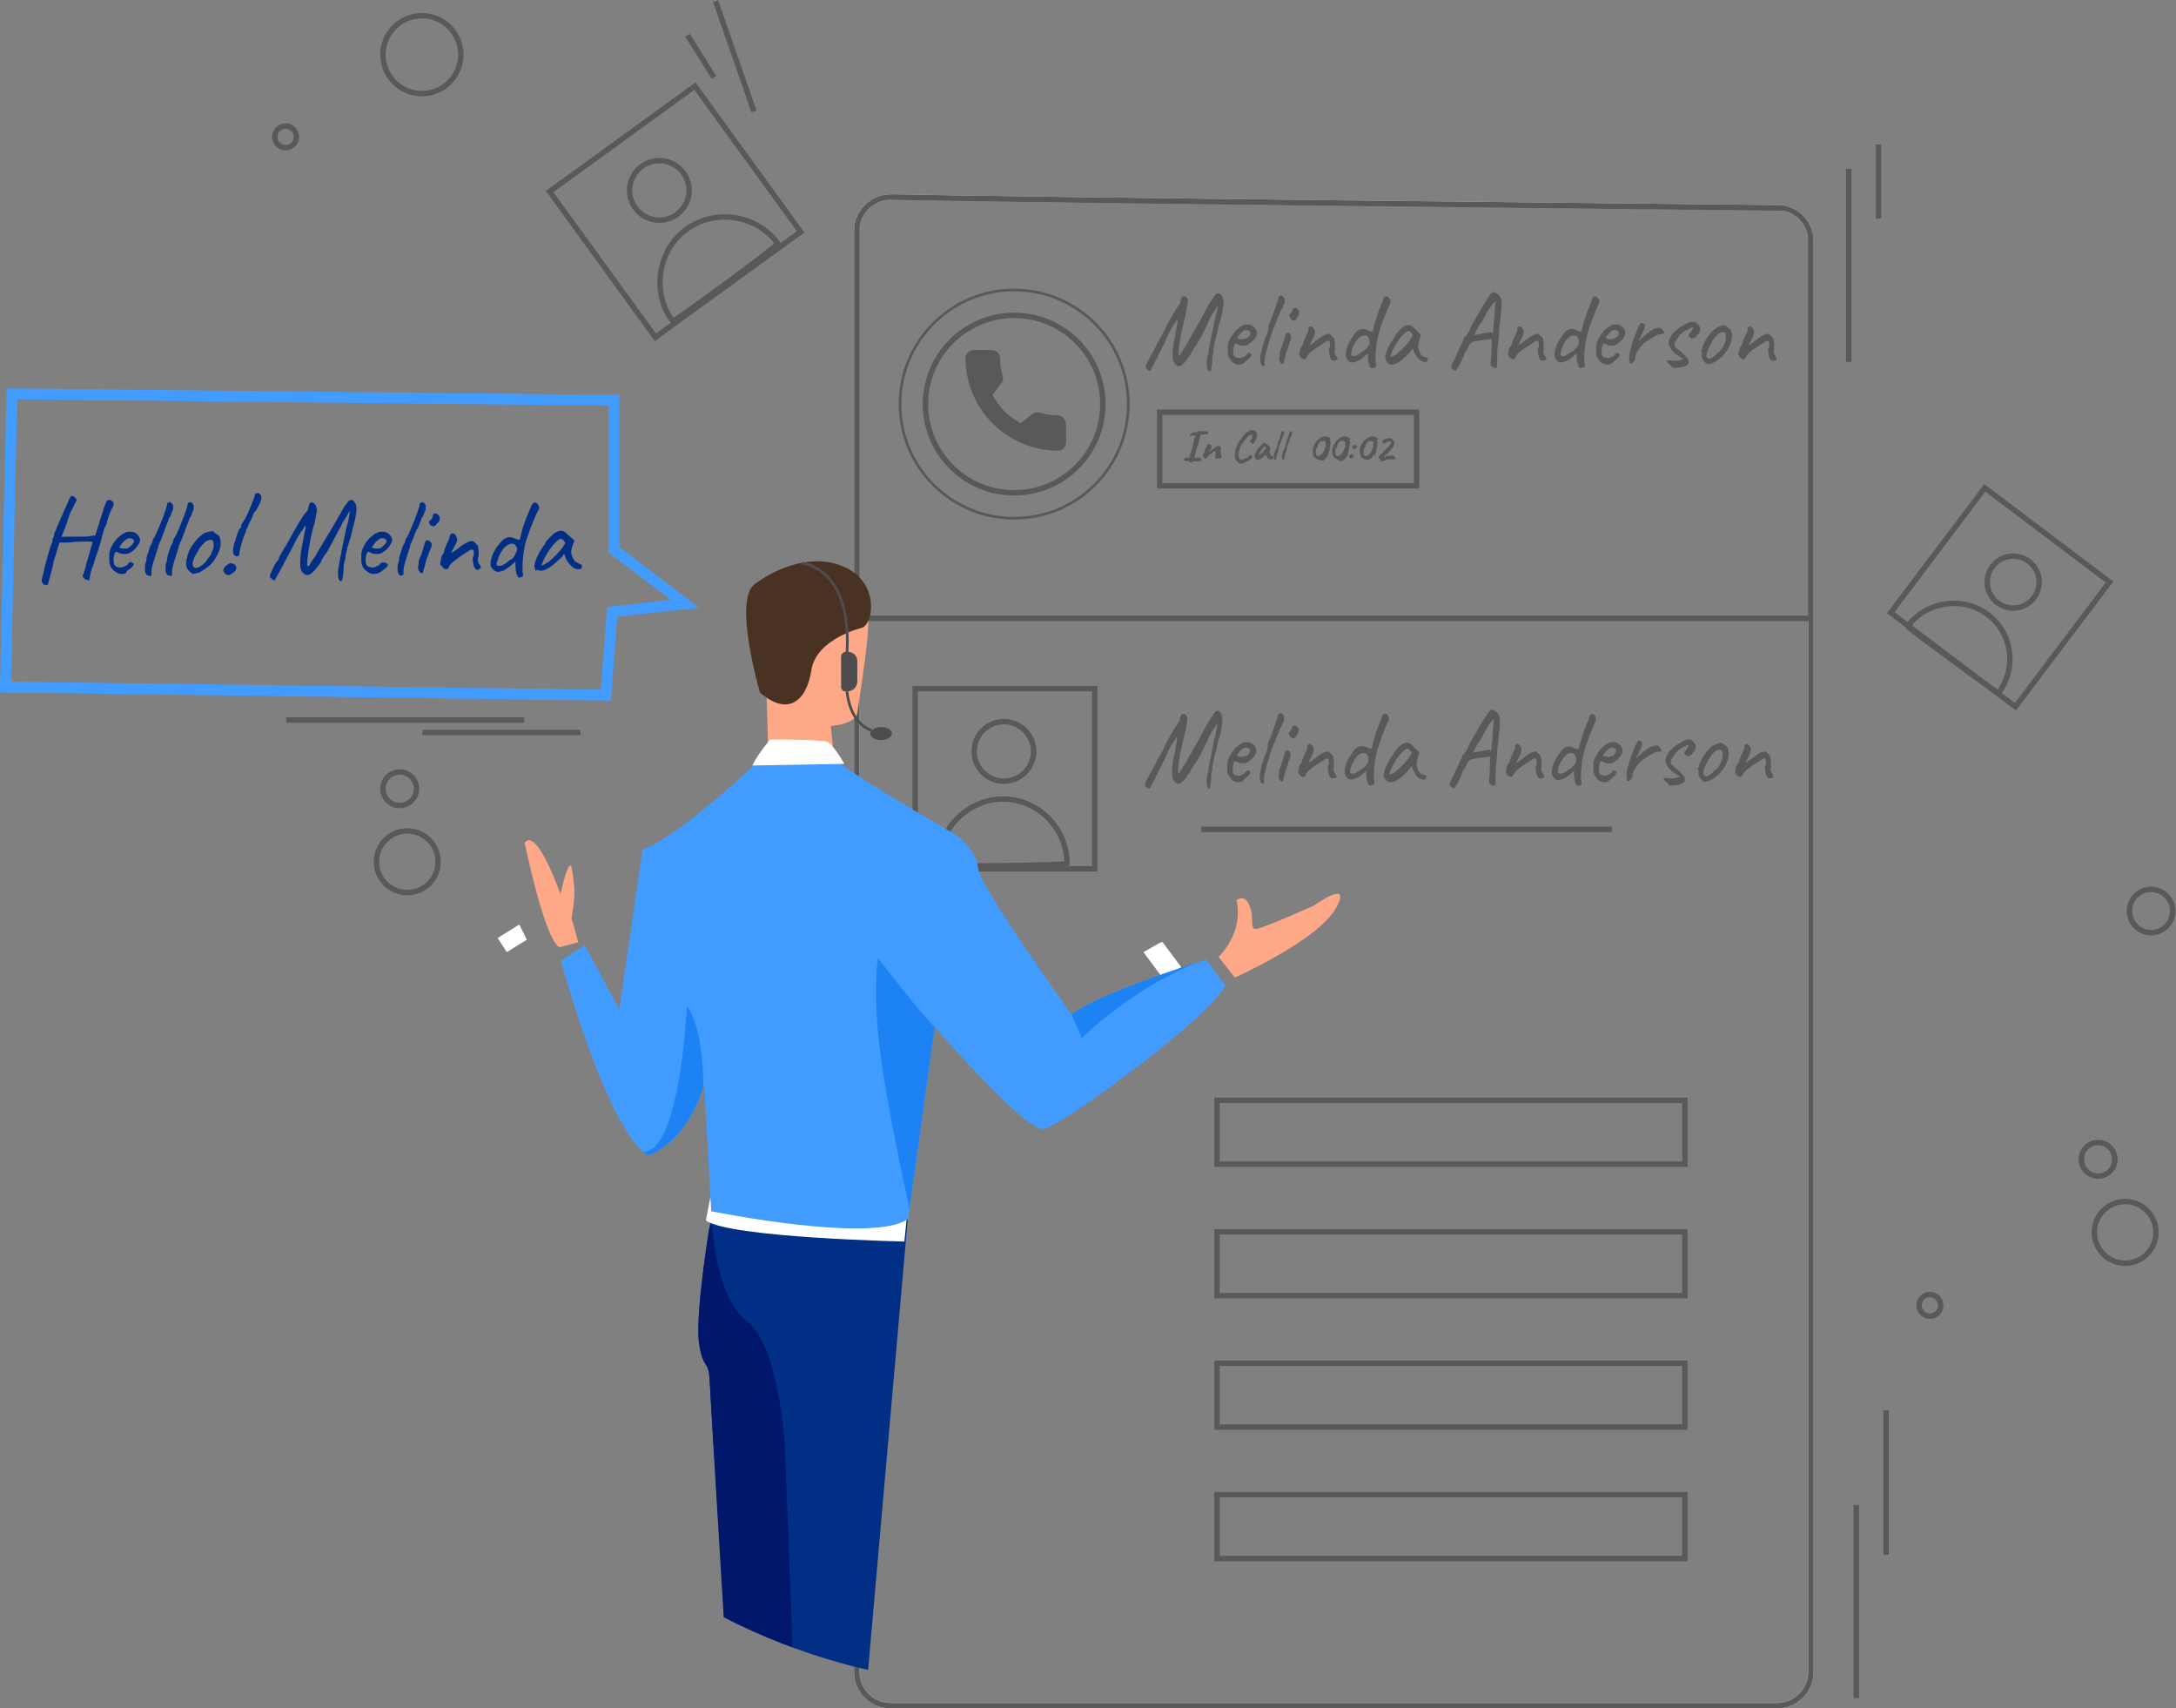 <?xml version="1.0" encoding="utf-8"?>
<!-- Generator: Adobe Illustrator 23.0.1, SVG Export Plug-In . SVG Version: 6.00 Build 0)  -->
<svg version="1.1" id="Layer_1" xmlns="http://www.w3.org/2000/svg" xmlns:xlink="http://www.w3.org/1999/xlink" x="0px" y="0px"
	 width="402.3px" height="315.8px" viewBox="0 0 402.3 315.8" style="enable-background:new 0 0 402.3 315.8;" xml:space="preserve"
	>
<rect x="0" y="0" width="402.3" height="315.8" fill="#808080" stroke="none"/>
<style type="text/css">
	.st0{fill:none;stroke:url(#SVGID_1_);stroke-miterlimit:10;}
	.st1{clip-path:url(#SVGID_4_);fill:none;stroke:#595959;stroke-miterlimit:10;}
	.st2{fill:none;stroke:#595959;stroke-miterlimit:10;}
	.st3{fill:#FFFFFF;}
	.st4{fill:none;stroke:#429CFF;stroke-width:2;stroke-miterlimit:10;}
	.st5{enable-background:new    ;}
	.st6{fill:#595959;}
	.st7{fill:#002F85;}
	.st8{fill:none;stroke:#595959;stroke-width:0.5;stroke-miterlimit:10;}
	.st9{clip-path:url(#SVGID_6_);}
	.st10{clip-path:url(#SVGID_8_);fill:#00176B;}
	.st11{fill:#429CFF;}
	.st12{fill:#FFA888;}
	.st13{clip-path:url(#SVGID_10_);fill:#1D83F5;}
	.st14{clip-path:url(#SVGID_12_);fill:#1D83F5;}
	.st15{clip-path:url(#SVGID_14_);fill:#1D83F5;}
	.st16{fill:#4A3222;}
	.st17{fill:none;stroke:#4D4D4D;stroke-width:0.5;stroke-miterlimit:10;}
	.st18{fill:#4D4D4D;}
</style>
<linearGradient id="SVGID_1_" gradientUnits="userSpaceOnUse" x1="157.9" y1="625.85" x2="335.3" y2="625.85" gradientTransform="matrix(1 0 0 1 0 -450)">
	<stop  offset="0" style="stop-color:#D2E6FF"/>
	<stop  offset="1" style="stop-color:#CAF5FF"/>
</linearGradient>
<path class="st0" d="M158.4,42.6v266.5c0,3.4,2.8,6.2,6.2,6.2h164c3.4,0,6.2-2.8,6.2-6.2V44.6c0-3.4-2.7-6.2-6.1-6.2
	c-27.1-0.3-136.4-1.4-163.9-2C161.3,36.4,158.4,39.2,158.4,42.6z"/>
<g>
	<g>
		<g>
			<defs>
				<path id="SVGID_3_" d="M158.4,42.6v266.5c0,3.4,2.8,6.2,6.2,6.2h164c3.4,0,6.2-2.8,6.2-6.2V44.6c0-3.4-2.7-6.2-6.1-6.2
					c-27.1-0.3-136.4-1.4-163.9-2C161.3,36.4,158.4,39.2,158.4,42.6z"/>
			</defs>
			<clipPath id="SVGID_4_">
				<use xlink:href="#SVGID_3_"  style="overflow:visible;"/>
			</clipPath>
			<path class="st1" d="M158.4,36.2v78.1h176.4V38.5C334.8,38.5,158,36.7,158.4,36.2z"/>
		</g>
	</g>
	<g>
		<path id="SVGID_2_" class="st2" d="M158.4,42.6v266.5c0,3.4,2.8,6.2,6.2,6.2h164c3.4,0,6.2-2.8,6.2-6.2V44.6
			c0-3.4-2.7-6.2-6.1-6.2c-27.1-0.3-136.4-1.4-163.9-2C161.3,36.4,158.4,39.2,158.4,42.6z"/>
	</g>
</g>
<rect x="169.2" y="127.3" class="st2" width="33.2" height="33.3"/>
<g>
	<circle class="st2" cx="185.6" cy="138.9" r="5.5"/>
	<path class="st2" d="M173.4,160c-0.1-6.6,5.5-12.3,12-12.3s11.8,5.3,11.9,11.9C197.4,160,173.4,160.2,173.4,160z"/>
</g>
<rect x="108.3" y="22.5" transform="matrix(0.809 -0.587 0.587 0.809 0.796 80.778)" class="st2" width="33.2" height="33.3"/>
<g>
	<circle class="st2" cx="121.9" cy="35.2" r="5.5"/>
	<path class="st2" d="M124.4,59.4c-4-5.2-2.8-13.2,2.5-17c5.3-3.9,13-2.7,16.9,2.6C144.1,45.3,124.5,59.6,124.4,59.4z"/>
</g>
<rect x="355.4" y="95.8" transform="matrix(0.602 -0.798 0.798 0.602 59.152 339.186)" class="st2" width="28.9" height="28.9"/>
<g>
	<circle class="st2" cx="372.2" cy="107.6" r="4.8"/>
	<path class="st2" d="M352.7,115.8c3.3-4.6,10.2-5.7,14.8-2.2s5.4,9.9,2,14.5C369.3,128.3,352.6,115.9,352.7,115.8z"/>
</g>
<polygon class="st3" points="211.4,176 214.4,174.3 214.9,174.1 218.4,178.8 214.9,180.7 "/>
<polygon class="st3" points="92,173.4 93.7,176 97.4,173.7 96,170.9 "/>
<path class="st4" d="M2.2,72.8L1,127l111,1.5l1.2-15.4l13.4-1.5l-13.1-10V74C113.5,74,3.2,72.8,2.2,72.8z"/>
<g class="st5">
	<path class="st6" d="M223.7,68.7c-0.1,0-0.1,0-0.2-0.1s-0.2-0.1-0.2-0.2c-0.1-0.2-0.2-0.5-0.2-0.8l0-0.8c0.4-2.4,0.9-4.9,1.4-7.3
		c0.2-0.7,0.3-1.3,0.5-1.9c0.1-0.6,0.2-1,0.2-1.1c0,0,0,0-0.1,0.1s-0.1,0.2-0.2,0.3c-0.1,0.1-0.1,0.2-0.1,0.2l-0.5,0.7
		c-0.1,0.1-0.3,0.4-0.5,0.9c-0.2,0.4-0.4,0.8-0.5,1l-0.5,1.1c-0.4,0.8-0.6,1.2-0.7,1.4c-0.1,0.2-0.3,0.5-0.6,1
		c-0.1,0.3-0.4,0.7-0.7,1.1c-0.1,0.1-0.2,0.3-0.3,0.5s-0.2,0.3-0.2,0.3c0,0.1-0.1,0.3-0.4,0.7c-0.3,0.4-0.5,0.7-0.7,1
		c-0.3,0.3-0.5,0.5-0.7,0.7c-0.2,0.1-0.4,0.2-0.5,0.2c-0.2,0-0.5-0.1-0.7-0.4c-0.2-0.2-0.3-0.4-0.4-0.7c-0.1-0.3-0.1-0.6-0.1-0.9
		c0-0.3,0-0.9,0.1-1.7c0-0.1,0.1-0.8,0.4-2.1c0.2-1.4,0.4-2.1,0.4-2.3c0-0.1,0-0.2,0-0.3c0-0.1,0-0.2-0.1-0.2c0,0-0.1,0.1-0.2,0.3
		c0,0.1-0.3,0.4-0.7,1.1c-0.4,0.7-0.9,1.6-1.3,2.7c-0.7,1.4-1.3,2.5-1.6,3.2c-0.4,0.7-0.6,1.2-0.8,1.5c-0.2,0.4-0.3,0.7-0.4,0.7
		c-0.2,0-0.4-0.2-0.7-0.5c0-0.1-0.1-0.2-0.1-0.2c0-0.1,0-0.2,0.1-0.5c0.1-0.2,0.2-0.5,0.4-0.8c0.4-0.8,0.7-1.3,0.8-1.4
		c0.2-0.2,0.2-0.4,0.3-0.7c0.2-0.2,0.4-0.7,0.7-1.3c0.2-0.3,0.4-0.7,0.7-1.2s0.5-0.9,0.7-1.4l0.5-1c0.5-0.9,0.9-1.6,1.2-2.1
		c0.3-0.5,0.5-0.8,0.7-1c0.2-0.3,0.3-0.5,0.3-0.6c0-0.3,0.1-0.5,0.2-0.8c0.1-0.2,0.2-0.3,0.3-0.3c0.2,0,0.3,0,0.4,0s0.2,0.1,0.3,0.2
		c0,0,0.1,0.1,0.1,0.2c0.1,0.1,0.1,0.2,0.1,0.3c0,0.1,0,0.2,0,0.4c0,0.2,0,0.4-0.1,0.6c0,0.2-0.1,0.6-0.2,1.2
		c-0.1,0.3-0.1,0.5-0.1,0.5c-0.3,1.1-0.6,2.4-0.9,3.9s-0.4,2.7-0.4,3.3c0,0.1,0,0.2,0,0.3c0.1,0.1,0.2,0.1,0.2,0
		c0.1-0.1,0.2-0.2,0.3-0.5c0.2-0.3,0.4-0.7,0.8-1.2c0,0,0.3-0.5,0.7-1.3c1.2-2,2.3-4,3.4-6.1l0.5-0.8c0.2-0.3,0.4-0.6,0.6-0.9
		c0.2-0.3,0.3-0.5,0.4-0.5c0.1-0.1,0.2-0.2,0.4-0.2c0.2,0,0.5,0.2,0.7,0.5c0.2,0.3,0.3,0.7,0.3,1.2c0,0.4-0.1,0.9-0.2,1.7
		c-0.1,0.7-0.3,1.5-0.6,2.2c-0.1,0.4-0.2,0.8-0.3,1.4s-0.3,1.1-0.4,1.5c0,0.2-0.1,0.5-0.2,0.9c0,0.1,0,0.3-0.1,0.6
		c-0.1,0.3-0.1,0.6,0,0.7c-0.2,0.4-0.3,1.1-0.3,2.2l-0.1,0.5c0,0.4-0.1,0.6-0.1,0.8c0,0.1-0.1,0.2-0.1,0.2c0,0-0.1,0-0.1,0
		c-0.1,0-0.1,0-0.1,0.1C223.9,68.7,223.8,68.7,223.7,68.7z"/>
	<path class="st6" d="M229.1,67.4c-0.3,0-0.6-0.1-0.9-0.2c-0.3-0.2-0.5-0.4-0.7-0.7c-0.2-0.2-0.3-0.5-0.4-0.7
		c-0.1-0.3-0.1-0.6-0.1-1c0-0.1,0-0.4,0-0.8c0-0.5,0.2-1,0.5-1.5c0.3-0.5,0.6-1,1-1.4s0.8-0.7,1.2-0.9c0.2-0.1,0.4-0.2,0.6-0.2
		c0.1,0,0.2,0,0.3,0c0.1,0,0.2,0,0.3,0c0.3,0,0.5,0.1,0.6,0.2c0.1,0.1,0.3,0.2,0.4,0.3c0.3,0.3,0.5,0.7,0.5,1.2
		c-0.1,0.3-0.2,0.7-0.6,1.1c-0.3,0.4-0.8,0.7-1.2,1c-0.2,0.1-0.5,0.1-0.8,0.1c-0.4,0-0.7-0.1-1-0.3c-0.1,0-0.2-0.1-0.3-0.1
		c-0.1,0-0.2,0.1-0.3,0.2c-0.1,0.2-0.1,0.5-0.2,0.9c0,0.1,0,0.2,0,0.4c0,0.7,0.2,1.1,0.7,1.1c0.3,0.1,0.5,0.1,0.6,0.1
		c0.2,0,0.3-0.1,0.5-0.2l0.4-0.2c0.1,0,0.1-0.1,0.2-0.2c0.1-0.1,0.1-0.1,0.2-0.2c0,0,0.1-0.1,0.1-0.1s0.1-0.1,0.1-0.1s0.1,0,0.1,0
		c0.1,0,0.1,0,0.2,0.1c0.1,0.1,0.1,0.1,0.2,0.1c0.1,0,0.1,0.1,0.1,0.2c-0.1,0.2-0.2,0.4-0.4,0.6c-0.2,0.2-0.5,0.4-0.7,0.6
		C230,67.2,229.6,67.4,229.1,67.4z M230.9,62.2c0.2-0.2,0.3-0.4,0.3-0.6s-0.1-0.3-0.2-0.4c-0.1-0.1-0.3-0.2-0.5-0.2
		c-0.2,0-0.3,0-0.3,0c-0.2,0.1-0.4,0.2-0.6,0.4c-0.2,0.2-0.5,0.5-0.6,0.7c-0.2,0.2-0.2,0.4-0.2,0.4c0.1,0.1,0.3,0.2,0.7,0.2
		c0.3,0,0.5,0,0.7-0.1C230.5,62.6,230.7,62.4,230.9,62.2z"/>
	<path class="st6" d="M233.7,67.7c-0.2,0-0.4-0.1-0.5-0.3c-0.1-0.2-0.2-0.5-0.2-0.9c0-0.3,0-0.7,0.1-1.1c0.1-0.4,0.2-0.7,0.2-0.8
		c0-0.3,0.2-0.7,0.4-1.4c0.2-0.7,0.4-1.1,0.4-1.2c0.1,0,0.1,0,0.1-0.1c0-0.1,0.1-0.2,0.1-0.3c0-0.1,0-0.2,0.1-0.4
		c0-0.1,0.1-0.2,0.1-0.3c0,0,0-0.1,0-0.2c0-0.1,0-0.2,0-0.2c0,0,0-0.1,0-0.1c0-0.1,0-0.1,0-0.2c0.2-0.4,0.6-1.3,1.1-2.8
		s0.8-2.2,0.8-2.4c0-0.2,0.1-0.3,0.3-0.3c0.1-0.1,0.2-0.1,0.3-0.1l0.3,0.3c0.1,0.1,0.1,0.2,0.2,0.3c0,0.1,0,0.2,0,0.5s0,0.4-0.1,0.5
		c-0.1,0.1-0.2,0.4-0.4,0.9c0,0.1-0.1,0.2-0.2,0.3c-0.1,0.1-0.1,0.3-0.2,0.5c0,0.1-0.1,0.3-0.3,0.7c-0.1,0.3-0.2,0.4-0.2,0.5
		s0,0.1-0.1,0.2c-0.1,0.1-0.1,0.3-0.1,0.4c-0.1,0.2-0.3,0.6-0.5,1.1c-0.2,0.5-0.3,0.8-0.3,0.9c0,0.1,0,0.3-0.1,0.3
		c0,0-0.1,0-0.1,0.1c0,0.1,0,0.1,0,0.1c0,0.1-0.1,0.5-0.3,1.1l-0.2,0.6c-0.2,0.9-0.4,1.5-0.5,1.9s-0.1,0.7-0.1,1c0,0.3,0,0.5,0,0.6
		c0,0.1-0.1,0.2-0.2,0.2C233.9,67.7,233.8,67.7,233.7,67.7z"/>
	<path class="st6" d="M236.5,66.2c0-0.2,0-0.3,0.1-0.5c0-0.1,0-0.1,0-0.2c0-0.1,0-0.2,0-0.2c0-0.1,0-0.3,0.2-0.7
		c0.2-0.5,0.5-1.5,0.9-2.8c0-0.1,0-0.1,0.1-0.2c0.1,0,0.1-0.1,0.2-0.1c0.1,0,0.2,0,0.2,0c0.1,0,0.1,0,0.2,0.1
		c0.1,0.1,0.1,0.2,0.2,0.3c0.1,0.1,0.1,0.2,0.1,0.4c0,0.3-0.1,0.6-0.2,0.9c-0.2,0.4-0.3,0.7-0.3,1c-0.2,0.4-0.3,0.7-0.4,1
		c0,0.1-0.1,0.2-0.1,0.5c-0.1,0.2-0.1,0.4-0.2,0.6c-0.1,0.4-0.1,0.6-0.2,0.8c-0.1,0.1-0.1,0.2-0.2,0.2c-0.1,0-0.2-0.1-0.4-0.3
		C236.6,66.8,236.5,66.6,236.5,66.2z M238.4,58.4c-0.1-0.2-0.1-0.3,0-0.3c0.1,0,0.2-0.1,0.4-0.4c0.1-0.2,0.2-0.4,0.2-0.5
		c0-0.1,0-0.1,0.1-0.1s0.1-0.1,0.1-0.1c0.1-0.1,0.2-0.1,0.3-0.1c0.2,0,0.4,0.2,0.6,0.5c0.1,0.2,0.1,0.3,0.1,0.5c0,0.1,0,0.2-0.1,0.4
		c-0.1,0.1-0.2,0.3-0.3,0.5c-0.2,0.3-0.4,0.5-0.6,0.5c-0.1,0-0.3-0.1-0.4-0.2C238.6,58.8,238.5,58.6,238.4,58.4z"/>
	<path class="st6" d="M246.3,66.6c-0.2-0.1-0.3-0.3-0.4-0.6c-0.1-0.4-0.2-0.9-0.2-1.3c0-0.2,0-0.3,0.1-0.4c0.1-0.1,0.1-0.2,0.1-0.4
		c0-0.2,0-0.3,0-0.4c0-0.3-0.1-0.5-0.3-0.5c-0.1,0-0.2,0-0.4,0.1c-0.7,0.5-1.3,0.9-1.8,1.2c-0.5,0.3-1,0.7-1.4,1.1
		c-0.2,0.2-0.3,0.4-0.4,0.6c-0.1,0.2-0.2,0.3-0.2,0.3c0,0.1-0.1,0.1-0.2,0.1c-0.1,0-0.1,0-0.2,0c-0.1,0-0.1,0-0.2-0.1
		c-0.1-0.1-0.1-0.1-0.2-0.1c-0.1-0.1-0.1-0.1-0.2-0.3c-0.1-0.1-0.2-0.2-0.2-0.3c0-0.1,0-0.4,0.1-0.7c0.1-0.4,0.2-0.6,0.2-0.7
		c0,0,0.1-0.1,0.2-0.2c0.1-0.2,0.1-0.3,0.2-0.4c0-0.2,0.2-0.7,0.5-1.4c0.2-0.3,0.3-0.6,0.4-0.8c0.1-0.2,0.1-0.5,0.1-0.8v0
		c0-0.1,0-0.1,0.1-0.1c0,0,0.1-0.1,0.1-0.1c0.1-0.1,0.2-0.1,0.2-0.1c0.2,0,0.3,0.1,0.5,0.3c0.2,0.3,0.3,0.5,0.3,0.8
		c0,0.3-0.2,0.9-0.6,1.6c0,0.1-0.1,0.2-0.2,0.4c-0.1,0.2-0.1,0.3-0.1,0.4l1.1-0.8c0.1-0.1,0.4-0.3,0.8-0.6c0.4-0.3,0.8-0.5,0.9-0.5
		c0.3-0.1,0.5-0.2,0.6-0.2c0.2,0,0.4,0.1,0.6,0.4c0.3,0.2,0.4,0.4,0.5,0.6c0,0.1,0,0.3,0,0.3c0.1,0.3,0.1,0.6,0.1,0.9
		c0,0.2,0,0.5,0,0.7s-0.1,0.3-0.1,0.3c0,0,0,0,0,0.1c0,0,0,0,0.1,0v0.1c-0.1,0-0.1,0.1,0,0.3c0.1,0.2,0.2,0.4,0.3,0.5
		c0.1,0.1,0.2,0.3,0.2,0.4c0,0.2-0.1,0.3-0.3,0.3C246.7,66.7,246.5,66.7,246.3,66.6z"/>
	<path class="st6" d="M253.2,67.6c-0.2-0.5-0.3-1.1-0.3-1.6c0-0.2,0-0.3,0-0.3l0-0.4l-0.7,0.6c-0.4,0.4-0.8,0.7-1.2,0.8
		c-0.4,0.2-0.8,0.3-1.1,0.3c-0.2,0-0.4-0.1-0.6-0.3s-0.3-0.3-0.4-0.6c-0.1-0.1-0.1-0.3-0.1-0.5c0-0.5,0.1-1.1,0.4-1.8
		c0.3-0.7,0.6-1.2,1-1.7c0.5-0.9,1.2-1.3,1.8-1.3c0.3,0,0.6,0.1,1,0.3c0.3,0.1,0.5,0.2,0.6,0.2c0.1,0,0.1,0,0.2-0.1
		c0-0.1,0.1-0.2,0.1-0.4c0.1-0.6,0.3-1.1,0.4-1.5c0.3-0.9,0.5-1.6,0.7-2.1c0.2-0.5,0.5-1.1,0.7-1.8c0.1-0.3,0.2-0.5,0.3-0.5
		c0.1-0.1,0.2-0.1,0.3-0.1c0.3,0,0.5,0.2,0.7,0.6c0,0.1,0.1,0.2,0.1,0.3s0,0.2-0.1,0.4c-0.3,0.6-0.7,1.6-1.2,2.9s-0.9,2.5-1.1,3.5
		c-0.1,0.4-0.2,1.1-0.3,1.9c-0.1,0.8-0.1,1.5-0.1,2.1c0,0.2,0,0.4,0,0.5c0.1,0.2,0.1,0.4,0.1,0.6c0,0.1,0,0.2-0.1,0.3
		c-0.1,0-0.2,0.1-0.3,0.1C253.5,68.1,253.3,68,253.2,67.6z M251.6,65.2c0.1-0.1,0.3-0.2,0.6-0.4c0.3-0.2,0.5-0.5,0.7-0.7
		c0.2-0.3,0.3-0.5,0.3-0.9c0-0.2,0-0.4-0.1-0.6s-0.2-0.3-0.3-0.5c-0.1-0.1-0.3-0.1-0.5-0.1c-0.3,0-0.7,0.1-1,0.4
		c-0.3,0.3-0.7,0.7-0.9,1.2c-0.3,0.5-0.5,1.1-0.6,1.8c0,0.3,0.1,0.4,0.4,0.4c0.2,0,0.3,0,0.4,0C250.9,65.7,251.2,65.5,251.6,65.2z"
		/>
	<path class="st6" d="M256.3,66.7c-0.1-0.1-0.1-0.1-0.1-0.2c0-0.1,0-0.3-0.1-0.3c0,0,0-0.1,0-0.2c0-0.2,0.1-0.6,0.3-1.1
		c0.2-0.5,0.5-1.1,0.8-1.7c0.1-0.1,0.2-0.2,0.3-0.4c0.1-0.2,0.2-0.3,0.2-0.3c0-0.1,0-0.1,0.1-0.1c0,0,0.1-0.1,0.1-0.1v-0.1
		c0-0.1,0.2-0.4,0.6-0.9s0.8-0.8,1-0.9c0.3-0.2,0.6-0.3,1-0.3c0.2,0,0.4,0.1,0.6,0.2c0.1,0.1,0.4,0.4,0.9,0.9l0.7,0.7l-0.3,1
		c-0.1,0.4-0.2,0.7-0.2,1c0,0.5,0.1,1,0.4,1.5c0.1,0.1,0.2,0.3,0.4,0.4c0.2,0.1,0.4,0.2,0.6,0.2c0.3,0.1,0.4,0.2,0.4,0.4
		c0,0.3-0.1,0.4-0.3,0.5c-0.1,0-0.1,0-0.2,0c-0.8,0-1.4-0.6-2-1.7c-0.1-0.1-0.1-0.2-0.2-0.4c-0.1-0.2-0.1-0.4-0.1-0.4
		c-0.1,0.1-0.2,0.2-0.3,0.4c-0.1,0.1-0.2,0.3-0.3,0.4c-1.4,1.5-2.5,2.2-3.3,2.2c-0.3,0-0.5-0.1-0.7-0.2
		C256.4,66.8,256.4,66.8,256.3,66.7z M257.3,65.9c0.1,0,0.3-0.1,0.5-0.2c0.2-0.1,0.4-0.2,0.6-0.4c1.1-1,1.9-1.8,2.4-2.6l0.4-0.7
		c-0.1-0.3-0.3-0.5-0.4-0.6c-0.1-0.1-0.3-0.2-0.4-0.2c-0.3,0-0.7,0.4-1.3,1c-0.6,0.7-1.1,1.5-1.6,2.5c-0.1,0.2-0.2,0.5-0.3,0.7
		c-0.1,0.2-0.1,0.4-0.2,0.5C257.1,65.9,257.2,65.9,257.3,65.9z"/>
	<path class="st6" d="M268.7,68.3c-0.1-0.1-0.2-0.2-0.3-0.2c-0.1-0.1-0.1-0.2-0.1-0.3c0-0.1,0.1-0.3,0.2-0.6
		c0.1-0.2,0.3-0.6,0.6-1.2c0.1-0.2,0.2-0.5,0.4-0.9c0.7-1.5,1.1-2.3,1.1-2.4c0,0,0-0.1,0-0.1c0-0.1,0.1-0.3,0.3-0.4
		c0.3-0.3,0.5-0.6,0.7-1c0.1-0.3,0.3-0.6,0.5-1.1c0.2-0.4,0.5-0.9,0.8-1.4c0.2-0.3,0.4-0.7,0.7-1.2c0.5-0.9,1.1-1.8,1.8-2.9
		c0.3-0.4,0.5-0.6,0.7-0.6c0.2,0,0.5,0.1,0.8,0.4c0.3,0.2,0.5,0.5,0.6,0.8c0.1,0.1,0.1,0.3,0.1,0.6c0,0.4,0,1.1-0.1,2.1
		c0,0.2-0.1,0.4-0.1,0.8c0,0.6-0.1,1.2-0.2,1.9c-0.1,1.5-0.2,2.7-0.3,3.5c-0.1,0.8-0.1,1.6-0.1,2.4c0,0.4,0,0.6,0,0.8v0.1l0,0.5
		c-0.1,0.1-0.2,0.1-0.3,0.1c-0.2,0-0.4,0-0.5-0.1c-0.2-0.1-0.3-0.2-0.3-0.3c0,0,0,0-0.1,0c0,0,0-0.1,0-0.2l0-0.4l0.1-1.1l0.1-3.2
		l-0.2,0c-0.3,0-0.8,0.1-1.7,0.2c-0.9,0.1-1.4,0.2-1.6,0.3c-0.1,0-0.3,0.1-0.4,0.2c-0.2,0.2-0.3,0.4-0.4,0.6c0,0.1-0.1,0.3-0.3,0.6
		s-0.2,0.4-0.2,0.4c-0.1,0.1-0.1,0.1-0.2,0.2c-0.1,0.1-0.1,0.1-0.1,0.2c0,0.1-0.1,0.5-0.4,1.1c-0.3,0.6-0.5,1.1-0.8,1.5l-0.4,0.6
		L268.7,68.3z M273.2,61.8c0.3,0,0.5-0.1,0.7-0.1c0.9-0.2,1.5-0.3,1.7-0.3c0.1,0,0.2,0,0.2,0.1c0,0.1,0.1,0.1,0.1,0.1s0.1,0,0.1,0
		c0-0.1,0.1-0.8,0.2-2.2s0.2-2.3,0.2-2.7l0.1-1c-0.1,0-0.2,0.2-0.5,0.5c-0.3,0.3-0.5,0.7-0.9,1.2c-0.3,0.5-0.6,1-0.8,1.5
		c-0.1,0.2-0.3,0.5-0.4,0.7c-0.1,0.2-0.2,0.3-0.3,0.3c-0.1,0.1-0.3,0.5-0.6,1.1c-0.3,0.6-0.5,1-0.4,1
		C272.8,61.9,273,61.8,273.2,61.8z"/>
	<path class="st6" d="M284.9,66.6c-0.2-0.1-0.3-0.3-0.4-0.6c-0.1-0.4-0.2-0.9-0.2-1.3c0-0.2,0-0.3,0.1-0.4c0.1-0.1,0.1-0.2,0.1-0.4
		c0-0.2,0-0.3,0-0.4c0-0.3-0.1-0.5-0.3-0.5c-0.1,0-0.2,0-0.4,0.1c-0.7,0.5-1.3,0.9-1.8,1.2c-0.5,0.3-1,0.7-1.4,1.1
		c-0.2,0.2-0.3,0.4-0.4,0.6c-0.1,0.2-0.2,0.3-0.2,0.3s-0.1,0.1-0.2,0.1c-0.1,0-0.1,0-0.2,0c-0.1,0-0.1,0-0.2-0.1
		c-0.1-0.1-0.1-0.1-0.2-0.1c-0.1-0.1-0.1-0.1-0.2-0.3c-0.1-0.1-0.2-0.2-0.2-0.3c0-0.1,0-0.4,0.1-0.7c0.1-0.4,0.1-0.6,0.2-0.7
		c0,0,0.1-0.1,0.2-0.2c0.1-0.2,0.1-0.3,0.2-0.4c0-0.2,0.2-0.7,0.5-1.4c0.2-0.3,0.3-0.6,0.4-0.8c0.1-0.2,0.1-0.5,0.1-0.8v0
		c0-0.1,0-0.1,0.1-0.1s0.1-0.1,0.1-0.1c0.1-0.1,0.2-0.1,0.2-0.1c0.2,0,0.3,0.1,0.5,0.3c0.2,0.3,0.3,0.5,0.3,0.8
		c0,0.3-0.2,0.9-0.6,1.6c0,0.1-0.1,0.2-0.2,0.4c-0.1,0.2-0.1,0.3-0.1,0.4l1.1-0.8c0.1-0.1,0.4-0.3,0.8-0.6c0.4-0.3,0.8-0.5,0.9-0.5
		c0.3-0.1,0.5-0.2,0.6-0.2c0.2,0,0.4,0.1,0.6,0.4c0.3,0.2,0.4,0.4,0.5,0.6c0,0.1,0,0.3,0,0.3c0.1,0.3,0.1,0.6,0.1,0.9
		c0,0.2,0,0.5,0,0.7s-0.1,0.3-0.1,0.3c0,0,0,0,0,0.1c0,0,0,0,0.1,0v0.1c-0.1,0-0.1,0.1,0,0.3c0.1,0.2,0.2,0.4,0.3,0.5
		c0.1,0.1,0.2,0.3,0.2,0.4c0,0.2-0.1,0.3-0.3,0.3C285.3,66.7,285.1,66.7,284.9,66.6z"/>
	<path class="st6" d="M291.8,67.6c-0.2-0.5-0.3-1.1-0.3-1.6c0-0.2,0-0.3,0-0.3l0-0.4l-0.7,0.6c-0.4,0.4-0.8,0.7-1.2,0.8
		c-0.4,0.2-0.8,0.3-1.1,0.3c-0.2,0-0.4-0.1-0.6-0.3c-0.2-0.2-0.3-0.3-0.4-0.6c-0.1-0.1-0.1-0.3-0.1-0.5c0-0.5,0.1-1.1,0.4-1.8
		c0.3-0.7,0.6-1.2,1-1.7c0.5-0.9,1.2-1.3,1.8-1.3c0.3,0,0.6,0.1,1,0.3c0.3,0.1,0.5,0.2,0.6,0.2c0.1,0,0.1,0,0.2-0.1s0.1-0.2,0.1-0.4
		c0.1-0.6,0.3-1.1,0.4-1.5c0.3-0.9,0.5-1.6,0.7-2.1s0.5-1.1,0.7-1.8c0.1-0.3,0.2-0.5,0.3-0.5c0.1-0.1,0.2-0.1,0.3-0.1
		c0.3,0,0.5,0.2,0.7,0.6c0,0.1,0.1,0.2,0.1,0.3s0,0.2-0.1,0.4c-0.3,0.6-0.7,1.6-1.2,2.9c-0.5,1.4-0.9,2.5-1.1,3.5
		c-0.1,0.4-0.2,1.1-0.3,1.9c-0.1,0.8-0.1,1.5-0.1,2.1c0,0.2,0,0.4,0,0.5c0.1,0.2,0.1,0.4,0.1,0.6c0,0.1,0,0.2-0.1,0.3
		c-0.1,0-0.2,0.1-0.3,0.1C292.1,68.1,291.9,68,291.8,67.6z M290.3,65.2c0.1-0.1,0.3-0.2,0.6-0.4s0.5-0.5,0.7-0.7
		c0.2-0.3,0.3-0.5,0.3-0.9c0-0.2,0-0.4-0.1-0.6c-0.1-0.2-0.2-0.3-0.3-0.5c-0.1-0.1-0.3-0.1-0.5-0.1c-0.3,0-0.7,0.1-1,0.4
		c-0.3,0.3-0.7,0.7-0.9,1.2s-0.5,1.1-0.6,1.8c0,0.3,0.1,0.4,0.4,0.4c0.2,0,0.3,0,0.4,0C289.5,65.7,289.8,65.5,290.3,65.2z"/>
	<path class="st6" d="M297.2,67.4c-0.3,0-0.6-0.1-0.9-0.2s-0.5-0.4-0.7-0.7c-0.2-0.2-0.3-0.5-0.4-0.7s-0.1-0.6-0.1-1
		c0-0.1,0-0.4,0-0.8c0-0.5,0.2-1,0.5-1.5c0.3-0.5,0.6-1,1-1.4c0.4-0.4,0.8-0.7,1.2-0.9c0.2-0.1,0.4-0.2,0.6-0.2c0.1,0,0.2,0,0.3,0
		c0.1,0,0.2,0,0.3,0c0.3,0,0.5,0.1,0.6,0.2c0.1,0.1,0.3,0.2,0.4,0.3c0.3,0.3,0.5,0.7,0.5,1.2c-0.1,0.3-0.2,0.7-0.6,1.1
		s-0.8,0.7-1.2,1c-0.2,0.1-0.5,0.1-0.8,0.1c-0.4,0-0.7-0.1-1-0.3c-0.1,0-0.2-0.1-0.3-0.1c-0.1,0-0.2,0.1-0.3,0.2
		c-0.1,0.2-0.1,0.5-0.2,0.9c0,0.1,0,0.2,0,0.4c0,0.7,0.2,1.1,0.7,1.1c0.3,0.1,0.5,0.1,0.6,0.1c0.2,0,0.3-0.1,0.5-0.2l0.4-0.2
		c0.1,0,0.1-0.1,0.2-0.2s0.1-0.1,0.2-0.2c0,0,0.1-0.1,0.1-0.1c0.1-0.1,0.1-0.1,0.1-0.1s0.1,0,0.1,0c0.1,0,0.1,0,0.2,0.1
		s0.1,0.1,0.2,0.1c0.1,0,0.1,0.1,0.1,0.2c-0.1,0.2-0.2,0.4-0.4,0.6c-0.2,0.2-0.5,0.4-0.7,0.6C298,67.2,297.6,67.4,297.2,67.4z
		 M299,62.2c0.2-0.2,0.3-0.4,0.3-0.6s-0.1-0.3-0.2-0.4c-0.1-0.1-0.3-0.2-0.5-0.2c-0.2,0-0.3,0-0.3,0c-0.2,0.1-0.4,0.2-0.6,0.4
		c-0.2,0.2-0.5,0.5-0.6,0.7c-0.2,0.2-0.2,0.4-0.2,0.4c0.1,0.1,0.3,0.2,0.7,0.2c0.3,0,0.5,0,0.7-0.1C298.5,62.6,298.7,62.4,299,62.2z
		"/>
	<path class="st6" d="M301.3,66.7c0-0.1-0.1-0.2-0.1-0.3c0-0.1,0-0.2,0-0.3c0-0.5,0.1-1,0.3-1.6l0.1-0.4c0-0.3,0.3-1,0.7-2.1
		c0.4-1.1,0.7-1.8,1-2.2c0.1-0.1,0.2-0.1,0.3-0.1c0.2,0,0.3,0.1,0.4,0.2c0.1,0.1,0.1,0.2,0.1,0.3c0,0.1,0,0.3-0.1,0.6
		c-0.1,0.3-0.3,0.6-0.5,1.1c-0.1,0.1-0.1,0.3-0.3,0.6c-0.1,0.3-0.2,0.5-0.2,0.5c0,0,0,0,0,0c0,0,0.1,0,0.1,0c0,0,0.1,0,0.1-0.1
		c0.1-0.3,0.5-0.6,1-1s0.9-0.7,1.1-0.8c0.1-0.1,0.2-0.1,0.3-0.2c0.1-0.1,0.2-0.1,0.3-0.1c0.2-0.1,0.4-0.2,0.7-0.2
		c0.2,0,0.3,0,0.5,0.1c0.1,0.1,0.2,0.1,0.3,0.3c0,0.1,0,0.2,0.1,0.2c0.1,0.1,0.1,0.1,0.1,0.1c0,0,0.1,0,0.1,0.1s0,0.1,0,0.1
		c0,0.1-0.1,0.1-0.2,0.2s-0.3,0-0.6,0.1c-0.1,0-0.3,0-0.4,0.1s-0.3,0.1-0.5,0.2c-0.7,0.4-1.2,0.8-1.6,1c-0.4,0.2-0.7,0.6-1.1,1
		c-0.1,0.2-0.3,0.4-0.6,0.9c-0.1,0.1-0.2,0.3-0.3,0.7c-0.1,0.4-0.1,0.6-0.1,0.7c0,0,0,0.1-0.1,0.2c0,0.1-0.1,0.2-0.2,0.3
		c-0.2,0.2-0.3,0.3-0.4,0.3c-0.1,0-0.3-0.1-0.5-0.3C301.4,66.9,301.4,66.8,301.3,66.7z"/>
	<path class="st6" d="M308.6,67.3c-0.2-0.2-0.4-0.3-0.4-0.5c0,0,0-0.1,0-0.1c0-0.1,0-0.1,0.1-0.1c0,0,0.1,0,0.2,0c0.2,0,0.6,0,1,0.1
		c0.3,0,0.6,0,1-0.1s0.6-0.2,0.6-0.2c0,0,0.1,0,0.1,0c0,0-0.1-0.1-0.2-0.2c0,0-0.1,0-0.2-0.1c-0.1,0-0.1-0.1-0.2-0.1
		c0-0.1-0.1-0.1-0.2-0.2c-0.1-0.1-0.2-0.2-0.4-0.2c-0.4-0.3-0.6-0.6-0.8-0.7c-0.2-0.2-0.2-0.3-0.2-0.3v-0.1c-0.1,0-0.2-0.1-0.3-0.4
		c-0.1-0.3-0.2-0.5-0.2-0.7c0-0.2,0.1-0.6,0.3-1c0.2-0.4,0.4-0.8,0.7-1c0.4-0.3,0.8-0.7,1.4-1.1c0.6-0.4,1-0.6,1.4-0.7
		c0.2-0.1,0.4-0.1,0.7-0.1c0.2,0,0.4,0,0.5,0.1c0.2,0.1,0.3,0.3,0.5,0.5c0.2,0.2,0.3,0.4,0.3,0.5c0,0.3,0,0.6-0.1,0.8
		c-0.1,0.3-0.1,0.4-0.3,0.4c0,0,0,0-0.1,0c0,0,0,0,0,0.1s0,0.1-0.1,0.2c-0.1,0.1-0.1,0.2-0.2,0.2c-0.3,0.2-0.5,0.3-0.7,0.3
		c-0.1,0-0.2-0.1-0.3-0.2c0,0-0.1-0.1-0.1-0.1c0-0.1-0.1-0.1-0.1-0.1c0,0,0,0-0.1-0.1c0,0,0-0.1,0-0.2c0,0,0-0.1,0-0.1
		c0,0,0.1-0.1,0.1-0.1c0.1,0,0.2-0.2,0.4-0.5c0.2-0.3,0.3-0.5,0.3-0.6c0-0.1,0-0.1,0-0.1c0,0-0.1,0-0.2,0c-1,0.5-1.6,0.8-1.9,1.1
		c0,0.1-0.1,0.1-0.1,0.2c0,0-0.1,0-0.1,0c0-0.1-0.3,0.3-1,1.4c0,0-0.1,0.1-0.1,0.2c0,0.1,0,0.2,0,0.3c0,0.1,0,0.2,0,0.2
		c0,0.1,0,0.1,0.1,0.2c0,0.1,0.1,0.1,0.2,0.2c0.1,0.1,0.2,0.1,0.2,0.2c0.7,0.5,1.1,0.9,1.4,1.2s0.4,0.5,0.5,0.6
		c0.2,0.3,0.2,0.5,0.2,0.7c0,0.2-0.1,0.3-0.2,0.4s-0.3,0.2-0.5,0.3c-0.1,0.1-0.4,0.1-0.7,0.2c-0.3,0-0.7,0.1-1,0.1
		c-0.2,0-0.4,0-0.6,0C309,67.6,308.8,67.5,308.6,67.3z"/>
	<path class="st6" d="M315.6,67.3c-0.1-0.1-0.2-0.2-0.4-0.3c-0.4-0.5-0.6-0.9-0.6-1.3c0-0.1,0-0.2,0-0.2c0-0.1,0.1-0.2,0-0.3
		s0-0.2,0-0.2c-0.1-0.1-0.1-0.1-0.1-0.1s0,0,0-0.1c0,0,0,0,0.1-0.1c0.1,0,0.1-0.1,0.1-0.2c0-0.1,0-0.3,0.2-0.7
		c0.1-0.4,0.3-0.7,0.5-1c0.1-0.2,0.3-0.5,0.6-0.9c0.3-0.4,0.5-0.6,0.7-0.8c0.3-0.3,0.6-0.5,0.8-0.6c0.2-0.1,0.5-0.2,0.8-0.3
		c0.3-0.1,0.4-0.1,0.5-0.1c0.1,0,0.2,0,0.2,0.1c0.1,0,0.2,0.1,0.3,0.2c0.3,0.2,0.6,0.4,0.7,0.6s0.2,0.6,0.2,1.1c0,0.9-0.3,1.8-1,2.8
		c-0.3,0.4-0.6,0.8-0.8,1s-0.6,0.5-1,0.8c-0.3,0.2-0.5,0.3-0.7,0.4c-0.2,0.1-0.5,0.1-0.8,0.2C315.8,67.3,315.7,67.3,315.6,67.3z
		 M318.5,64.2c0.2-0.3,0.4-0.7,0.5-1.2c0.1-0.2,0.1-0.5,0.1-0.8c0-0.4-0.1-0.6-0.2-0.7c-0.1-0.1-0.3-0.1-0.4-0.1
		c-0.3,0-0.6,0.1-0.9,0.4c-0.4,0.3-0.7,0.7-1,1.2c-0.3,0.5-0.6,1.1-0.9,1.8c-0.1,0.3-0.2,0.6-0.2,0.8c0,0.2,0,0.4,0.1,0.5
		s0.2,0.2,0.4,0.2c0.4,0,1-0.4,1.6-1.1C318.1,64.9,318.3,64.5,318.5,64.2z"/>
	<path class="st6" d="M327.5,66.6c-0.2-0.1-0.3-0.3-0.4-0.6c-0.1-0.4-0.2-0.9-0.2-1.3c0-0.2,0-0.3,0.1-0.4c0.1-0.1,0.1-0.2,0.1-0.4
		s0-0.3,0-0.4c0-0.3-0.1-0.5-0.3-0.5c-0.1,0-0.2,0-0.4,0.1c-0.7,0.5-1.3,0.9-1.8,1.2c-0.5,0.3-1,0.7-1.4,1.1
		c-0.2,0.2-0.3,0.4-0.4,0.6s-0.2,0.3-0.2,0.3c0,0.1-0.1,0.1-0.2,0.1c-0.1,0-0.1,0-0.2,0c-0.1,0-0.1,0-0.2-0.1s-0.1-0.1-0.2-0.1
		c-0.1-0.1-0.1-0.1-0.2-0.3c-0.1-0.1-0.2-0.2-0.2-0.3c0-0.1,0-0.4,0.1-0.7c0.1-0.4,0.2-0.6,0.2-0.7c0,0,0.1-0.1,0.2-0.2
		s0.1-0.3,0.2-0.4c0-0.2,0.2-0.7,0.5-1.4c0.2-0.3,0.3-0.6,0.4-0.8c0.1-0.2,0.1-0.5,0.1-0.8v0c0-0.1,0-0.1,0.1-0.1
		c0,0,0.1-0.1,0.1-0.1c0.1-0.1,0.2-0.1,0.2-0.1c0.2,0,0.3,0.1,0.5,0.3c0.2,0.3,0.3,0.5,0.3,0.8c0,0.3-0.2,0.9-0.6,1.6
		c0,0.1-0.1,0.2-0.2,0.4c-0.1,0.2-0.1,0.3-0.1,0.4l1.1-0.8c0.1-0.1,0.4-0.3,0.8-0.6c0.4-0.3,0.8-0.5,0.9-0.5
		c0.3-0.1,0.5-0.2,0.6-0.2c0.2,0,0.4,0.1,0.6,0.4c0.3,0.2,0.4,0.4,0.5,0.6c0,0.1,0,0.3,0,0.3c0.1,0.3,0.1,0.6,0.1,0.9
		c0,0.2,0,0.5,0,0.7c0,0.2-0.1,0.3-0.1,0.3c0,0,0,0,0,0.1c0,0,0,0,0.1,0v0.1c-0.1,0-0.1,0.1,0,0.3c0.1,0.2,0.2,0.4,0.3,0.5
		c0.1,0.1,0.2,0.3,0.2,0.4c0,0.2-0.1,0.3-0.3,0.3C327.9,66.7,327.7,66.7,327.5,66.6z"/>
</g>
<g class="st5">
	<path class="st7" d="M8.6,108.1c-0.1,0-0.2,0-0.3,0c-0.2,0-0.3-0.1-0.4-0.3c-0.1-0.1-0.2-0.3-0.2-0.5c0-0.1,0-0.2,0-0.2
		c0,0,0.1-0.2,0.1-0.3c0-0.2,0.1-0.3,0.1-0.5c0-0.1,0.1-0.2,0.1-0.3s0.1-0.2,0.1-0.4c0.1-0.6,0.4-1.7,0.8-3.1
		c0.4-1.5,0.7-2.2,0.8-2.3v-0.2c0,0,0-0.1,0-0.3c0-0.1,0.1-0.3,0.2-0.4c0.1-0.2,0.1-0.3,0.1-0.5c0-0.2,0.1-0.3,0.1-0.4
		c0.1-0.1,0.2-0.3,0.3-0.6c0.1-0.4,0.2-0.6,0.3-0.7c0.1-0.3,0.2-0.6,0.4-0.9c0.1-0.4,0.2-0.6,0.3-0.7v-0.1c0,0,0.1-0.2,0.2-0.4
		s0.2-0.5,0.3-0.7c0.1-0.2,0.4-0.8,0.8-1.8c0-0.1,0.1-0.2,0.2-0.4c0.1-0.1,0.1-0.2,0.1-0.3c0.1-0.1,0.2-0.1,0.3-0.1
		c0.1,0,0.3,0,0.4,0.1c0.1,0.1,0.2,0.2,0.3,0.3l0.2,0.3L13.4,94c-0.2,0.4-0.4,0.7-0.5,1.1c-0.2,0.3-0.2,0.5-0.2,0.6
		c-0.1,0.1-0.2,0.4-0.3,0.9c-0.2,0.4-0.3,0.8-0.4,1.1c-0.1,0.2-0.2,0.4-0.3,0.7s-0.2,0.4-0.2,0.5c-0.1,0.3-0.2,0.4-0.2,0.4
		c0-0.1,0.8-0.1,2.5-0.1c0.3,0,0.7,0,1.4,0c0.7,0,1.1,0,1.3-0.1l1.1-0.1l0.7-2.2c0.1-0.5,0.5-1.5,0.9-2.9c0.2-0.6,0.4-1,0.5-1.2
		c0.1-0.2,0.3-0.3,0.5-0.3c0.1,0,0.2,0,0.3,0.1c0.1,0.1,0.2,0.1,0.3,0.2c0.2,0.2,0.2,0.3,0.2,0.5c0,0.2-0.1,0.5-0.3,0.8
		c-0.2,0.3-0.4,0.9-0.7,1.7c-0.1,0.4-0.2,0.6-0.2,0.7c0,0.3-0.1,0.5-0.2,0.7c-0.1,0.1-0.2,0.3-0.3,0.6c-0.1,0.3-0.2,0.5-0.2,0.6
		c0,0.1,0,0.2-0.1,0.4c0,0.1-0.1,0.2-0.1,0.3l-0.1,0.5c-0.5,1.8-0.9,3-1.2,3.7c0,0.1,0,0.2-0.1,0.4c-0.1,0.2-0.1,0.3-0.1,0.4
		c0,0.1-0.1,0.3-0.2,0.6S17,105,17,105c0,0.2-0.1,0.4-0.2,0.7c-0.2,1-0.3,1.5-0.3,1.6c0,0-0.1,0-0.1,0s-0.1,0-0.3-0.1
		c-0.1,0-0.2-0.1-0.3-0.1c-0.3-0.2-0.5-0.4-0.5-0.6c0-0.2,0.1-0.4,0.2-0.6c0-0.1,0.2-0.5,0.4-1.4l0.2-0.8c0.1-0.2,0.3-0.9,0.6-2
		c0.2-0.9,0.4-1.3,0.4-1.3v-0.2c0-0.1-0.6-0.1-1.5-0.1c-1.1,0-2.1,0.1-3.1,0.2h-1h-0.5c-0.1,0.2-0.3,0.8-0.6,2
		c-0.4,1.1-0.6,1.9-0.6,2.2c-0.1,0.5-0.3,1.1-0.5,1.9c-0.2,0.8-0.4,1.4-0.5,1.8C8.7,108.2,8.7,108.1,8.6,108.1z"/>
	<path class="st7" d="M22.5,106.1c-0.4,0-0.7-0.1-1-0.3s-0.6-0.4-0.8-0.7c-0.2-0.2-0.3-0.5-0.4-0.8c-0.1-0.3-0.1-0.6-0.1-1
		c0-0.1,0-0.4,0-0.8c0-0.5,0.2-1.1,0.5-1.6c0.3-0.6,0.7-1.1,1.1-1.5c0.5-0.4,0.9-0.8,1.3-0.9c0.2-0.1,0.4-0.2,0.6-0.2
		c0.1,0,0.2,0,0.3,0s0.2,0,0.3,0c0.3,0,0.5,0.1,0.7,0.2c0.2,0.1,0.3,0.2,0.4,0.3c0.4,0.4,0.5,0.8,0.5,1.2c-0.1,0.3-0.3,0.7-0.7,1.2
		s-0.8,0.8-1.4,1.1c-0.3,0.1-0.5,0.1-0.9,0.1c-0.4,0-0.8-0.1-1.1-0.3c-0.1,0-0.2-0.1-0.3-0.1c-0.1,0-0.2,0.1-0.3,0.3
		s-0.1,0.5-0.2,0.9c0,0.1,0,0.2,0,0.4c0,0.7,0.2,1.1,0.7,1.2c0.3,0.1,0.6,0.1,0.7,0.1c0.2,0,0.4-0.1,0.6-0.2l0.4-0.2
		c0.1,0,0.2-0.1,0.2-0.2c0.1-0.1,0.1-0.1,0.2-0.2c0,0,0.1-0.1,0.1-0.1c0.1-0.1,0.1-0.1,0.2-0.1s0.1,0,0.1,0c0.1,0,0.1,0,0.2,0.1
		c0.1,0.1,0.1,0.1,0.2,0.1c0.1,0,0.2,0.1,0.1,0.3c-0.1,0.2-0.2,0.4-0.5,0.6s-0.5,0.4-0.8,0.6C23.4,106,23,106.1,22.5,106.1z
		 M24.4,100.7c0.2-0.3,0.4-0.5,0.4-0.6s-0.1-0.3-0.2-0.4c-0.1-0.1-0.3-0.2-0.5-0.2c-0.2,0-0.3,0-0.4,0c-0.2,0.1-0.4,0.2-0.7,0.5
		c-0.3,0.2-0.5,0.5-0.7,0.8c-0.2,0.3-0.3,0.4-0.2,0.4c0.1,0.1,0.3,0.2,0.8,0.2c0.3,0,0.6,0,0.8-0.1C24,101.1,24.2,100.9,24.4,100.7z
		"/>
	<path class="st7" d="M27.5,106.4c-0.2,0-0.4-0.1-0.5-0.3c-0.1-0.2-0.2-0.5-0.2-0.9c0-0.3,0-0.7,0.1-1.1c0.2-0.4,0.2-0.7,0.2-0.9
		c0-0.3,0.2-0.8,0.4-1.4c0.2-0.7,0.4-1.1,0.5-1.3c0.1,0,0.1,0,0.1-0.1c0-0.1,0.1-0.2,0.1-0.3c0-0.1,0-0.3,0.1-0.4
		c0-0.1,0.1-0.2,0.2-0.3c0,0,0-0.1,0.1-0.2c0-0.1,0.1-0.2,0.1-0.2c0,0,0-0.1,0.1-0.2s0.1-0.1,0.1-0.2c0.2-0.4,0.6-1.4,1.2-2.9
		s0.8-2.4,0.8-2.5c0-0.2,0.1-0.3,0.3-0.3c0.1-0.1,0.2-0.1,0.3-0.1l0.3,0.3c0.1,0.1,0.2,0.2,0.2,0.3c0,0.1,0,0.3,0,0.5
		c0,0.2,0,0.4-0.1,0.5c-0.1,0.2-0.2,0.5-0.4,1c0,0.1-0.1,0.2-0.2,0.3c-0.1,0.1-0.1,0.3-0.2,0.5c0,0.1-0.1,0.3-0.3,0.8
		c-0.1,0.3-0.2,0.4-0.2,0.5s0,0.1-0.1,0.3c-0.1,0.1-0.1,0.3-0.1,0.4c-0.1,0.2-0.3,0.6-0.5,1.2c-0.2,0.6-0.4,0.9-0.4,0.9
		c0,0.2,0,0.3-0.1,0.3c0,0-0.1,0-0.1,0.1s0,0.1,0,0.1c0,0.1-0.1,0.5-0.3,1.1l-0.2,0.6c-0.3,0.9-0.5,1.6-0.6,2
		c-0.1,0.4-0.2,0.8-0.2,1.1c0,0.4,0,0.6,0,0.7s-0.1,0.2-0.2,0.2C27.7,106.4,27.6,106.4,27.5,106.4z"/>
	<path class="st7" d="M31.3,106.4c-0.2,0-0.4-0.1-0.5-0.3c-0.1-0.2-0.2-0.5-0.2-0.9c0-0.3,0-0.7,0.1-1.1c0.2-0.4,0.2-0.7,0.2-0.9
		c0-0.3,0.2-0.8,0.4-1.4c0.2-0.7,0.4-1.1,0.5-1.3c0.1,0,0.1,0,0.1-0.1c0-0.1,0.1-0.2,0.1-0.3c0-0.1,0-0.3,0.1-0.4
		c0-0.1,0.1-0.2,0.2-0.3c0,0,0-0.1,0.1-0.2c0-0.1,0.1-0.2,0.1-0.2c0,0,0-0.1,0.1-0.2s0.1-0.1,0.1-0.2c0.2-0.4,0.6-1.4,1.2-2.9
		s0.8-2.4,0.8-2.5c0-0.2,0.1-0.3,0.3-0.3c0.1-0.1,0.2-0.1,0.3-0.1l0.3,0.3c0.1,0.1,0.2,0.2,0.2,0.3c0,0.1,0,0.3,0,0.5
		c0,0.2,0,0.4-0.1,0.5c-0.1,0.2-0.2,0.5-0.4,1c0,0.1-0.1,0.2-0.2,0.3c-0.1,0.1-0.1,0.3-0.2,0.5c0,0.1-0.1,0.3-0.3,0.8
		c-0.1,0.3-0.2,0.4-0.2,0.5s0,0.1-0.1,0.3c-0.1,0.1-0.1,0.3-0.1,0.4c-0.1,0.2-0.3,0.6-0.5,1.2c-0.2,0.6-0.4,0.9-0.4,0.9
		c0,0.2,0,0.3-0.1,0.3c0,0-0.1,0-0.1,0.1s0,0.1,0,0.1c0,0.1-0.1,0.5-0.3,1.1l-0.2,0.6c-0.3,0.9-0.5,1.6-0.6,2
		c-0.1,0.4-0.2,0.8-0.2,1.1c0,0.4,0,0.6,0,0.7s-0.1,0.2-0.2,0.2C31.5,106.4,31.4,106.4,31.3,106.4z"/>
	<path class="st7" d="M35.5,106c-0.1-0.1-0.2-0.2-0.4-0.3c-0.5-0.5-0.7-0.9-0.7-1.4c0-0.1,0-0.2,0-0.2c0-0.1,0.1-0.2,0.1-0.3
		c0-0.1,0-0.2,0-0.2c-0.1-0.1-0.1-0.1-0.1-0.1c0,0,0,0,0-0.1c0,0,0,0,0.1-0.1c0.1,0,0.1-0.1,0.1-0.2c0-0.1,0-0.4,0.2-0.8
		c0.1-0.4,0.3-0.7,0.5-1.1c0.2-0.3,0.4-0.6,0.7-1c0.3-0.4,0.6-0.7,0.8-0.9c0.3-0.3,0.6-0.5,0.9-0.7s0.6-0.2,0.9-0.3
		c0.3-0.1,0.5-0.1,0.6-0.1s0.2,0,0.3,0.1c0.1,0,0.2,0.1,0.3,0.3c0.4,0.2,0.6,0.4,0.8,0.6c0.1,0.3,0.2,0.7,0.2,1.2
		c0,0.9-0.4,1.9-1.1,3c-0.3,0.5-0.6,0.8-0.9,1.1c-0.3,0.2-0.7,0.5-1.1,0.8c-0.3,0.2-0.6,0.4-0.8,0.5c-0.2,0.1-0.5,0.1-0.8,0.2
		C35.7,106.1,35.6,106.1,35.5,106z M38.8,102.8c0.2-0.3,0.4-0.8,0.6-1.3c0.1-0.2,0.1-0.5,0.1-0.9c0-0.4-0.1-0.7-0.2-0.7
		c-0.1-0.1-0.3-0.1-0.4-0.1c-0.3,0-0.6,0.1-1,0.4c-0.4,0.4-0.8,0.8-1.1,1.3c-0.3,0.5-0.7,1.2-1,1.9c-0.1,0.3-0.2,0.6-0.2,0.9
		c0,0.2,0.1,0.4,0.2,0.5c0.1,0.1,0.2,0.2,0.4,0.2c0.5,0,1.1-0.4,1.8-1.1C38.3,103.5,38.5,103.1,38.8,102.8z"/>
	<path class="st7" d="M42.2,106.3c-0.2,0-0.4-0.1-0.6-0.3c-0.2-0.2-0.3-0.4-0.3-0.6c0-0.3,0.2-0.6,0.7-1c0.3-0.2,0.5-0.3,0.6-0.3
		c0.1,0,0.2,0,0.5,0.1c0.4,0.2,0.6,0.5,0.6,0.8c0,0.2-0.1,0.3-0.2,0.5s-0.4,0.3-0.6,0.5C42.6,106.3,42.3,106.3,42.2,106.3z
		 M43.3,102.6c-0.2-0.2-0.2-0.5-0.2-0.9c0-0.4,0.1-0.8,0.2-1.3c0.2-0.4,0.3-0.7,0.3-0.9c0.1-0.2,0.2-0.5,0.3-0.9
		c0.2-0.4,0.3-0.7,0.4-0.9c0.1,0,0.1,0,0.2-0.1s0.1-0.2,0.1-0.3c0-0.1,0-0.3,0.1-0.4c0-0.1,0.1-0.2,0.2-0.3c0,0,0-0.1,0.1-0.2
		s0.1-0.2,0.1-0.2c0,0,0-0.1,0.1-0.1c0-0.1,0.1-0.1,0.1-0.2c0.3-0.4,0.6-1.2,1.1-2.4c0.5-1.2,0.7-1.8,0.7-2c0-0.2,0.2-0.3,0.4-0.3
		c0.1-0.1,0.2-0.1,0.3-0.1l0.3,0.3c0.1,0.1,0.2,0.2,0.2,0.3c0,0.1,0,0.3,0,0.5c0,0.2-0.1,0.4-0.2,0.7c-0.1,0.2-0.2,0.5-0.4,0.8
		c-0.2,0.3-0.3,0.5-0.3,0.6L47,94.7c-0.2,0.4-0.3,0.6-0.3,0.7c0,0.1,0,0.2-0.1,0.3c-0.1,0.1-0.1,0.3-0.2,0.4
		c-0.1,0.2-0.3,0.5-0.4,0.8c-0.2,0.3-0.2,0.5-0.2,0.6c0,0,0,0.1-0.1,0.1c0,0.1-0.1,0.1-0.1,0.2c0,0-0.1,0-0.1,0.1c0,0.1,0,0.1,0,0.1
		c0,0.1,0,0.2-0.1,0.4c-0.1,0.2-0.2,0.4-0.3,0.7c-0.5,1.4-0.7,2.3-0.8,2.9c0,0.3-0.1,0.5-0.1,0.6c0,0.1-0.1,0.1-0.2,0.2
		C43.7,102.9,43.5,102.8,43.3,102.6z"/>
	<path class="st7" d="M63.2,107.5c-0.1,0-0.2,0-0.3-0.1c-0.1-0.1-0.2-0.1-0.2-0.2c-0.1-0.2-0.2-0.5-0.2-0.9l0-0.9
		c0.4-2.6,1-5.1,1.5-7.7c0.2-0.7,0.4-1.3,0.5-2s0.2-1,0.2-1.2c0,0,0,0-0.1,0.1c-0.1,0.1-0.2,0.2-0.2,0.3c-0.1,0.1-0.1,0.2-0.1,0.2
		l-0.5,0.8c-0.1,0.1-0.3,0.4-0.6,1c-0.2,0.5-0.4,0.8-0.6,1.1L62.1,99c-0.4,0.8-0.7,1.3-0.8,1.5c-0.1,0.2-0.3,0.6-0.6,1.1
		c-0.1,0.3-0.4,0.7-0.8,1.2c-0.1,0.2-0.2,0.3-0.3,0.5c-0.1,0.2-0.2,0.3-0.2,0.4c0,0.1-0.1,0.3-0.4,0.7s-0.6,0.7-0.8,1
		c-0.3,0.3-0.6,0.6-0.8,0.7c-0.2,0.1-0.4,0.2-0.6,0.2c-0.2,0-0.5-0.1-0.8-0.4c-0.2-0.2-0.3-0.4-0.4-0.7c-0.1-0.3-0.1-0.6-0.1-1
		c0-0.4,0-0.9,0.1-1.8c0-0.1,0.1-0.8,0.4-2.3c0.3-1.5,0.4-2.2,0.5-2.4c0-0.1,0-0.2,0-0.3c0-0.1,0-0.2-0.1-0.2c0,0-0.1,0.1-0.2,0.3
		c0,0.1-0.3,0.5-0.8,1.2c-0.5,0.7-0.9,1.7-1.5,2.8c-0.8,1.5-1.4,2.6-1.8,3.4c-0.4,0.8-0.7,1.3-0.9,1.6c-0.2,0.5-0.4,0.7-0.4,0.8
		c-0.2,0-0.5-0.2-0.8-0.5c0-0.1-0.1-0.2-0.1-0.2c0-0.1,0-0.3,0.1-0.5c0.1-0.2,0.2-0.5,0.4-0.9c0.4-0.9,0.7-1.3,0.9-1.5
		c0.2-0.2,0.3-0.5,0.3-0.7c0.2-0.3,0.4-0.7,0.8-1.4c0.2-0.3,0.5-0.8,0.8-1.3c0.3-0.5,0.5-1,0.8-1.5l0.6-1c0.5-1,1-1.7,1.3-2.2
		c0.3-0.5,0.6-0.9,0.8-1c0.2-0.3,0.3-0.5,0.3-0.6c0-0.3,0.1-0.6,0.2-0.8c0.1-0.2,0.2-0.4,0.4-0.3c0.2,0,0.3,0,0.4,0.1
		s0.2,0.1,0.3,0.3c0,0,0.1,0.1,0.1,0.2s0.1,0.2,0.1,0.3s0.1,0.2,0.1,0.4c0,0.2,0,0.4-0.1,0.6c0,0.2-0.1,0.6-0.2,1.2
		c-0.1,0.3-0.1,0.5-0.1,0.6c-0.4,1.1-0.7,2.5-1,4.2c-0.3,1.7-0.4,2.8-0.4,3.5c0,0.2,0,0.3,0,0.3c0.1,0.1,0.2,0.1,0.3,0
		c0.1-0.1,0.2-0.2,0.3-0.5c0.2-0.3,0.5-0.8,0.9-1.3c0,0,0.3-0.5,0.8-1.4c1.3-2.1,2.6-4.3,3.8-6.4l0.5-0.9c0.2-0.3,0.4-0.7,0.6-0.9
		c0.2-0.3,0.4-0.5,0.5-0.6c0.1-0.1,0.3-0.2,0.4-0.2c0.3,0,0.5,0.2,0.7,0.5c0.2,0.3,0.3,0.7,0.3,1.2c0,0.4-0.1,1-0.2,1.7
		c-0.2,0.8-0.4,1.6-0.6,2.4c-0.1,0.4-0.2,0.9-0.4,1.5s-0.3,1.1-0.5,1.6c0,0.2-0.1,0.5-0.2,0.9c0,0.1-0.1,0.3-0.1,0.6
		s-0.1,0.6-0.1,0.7c-0.2,0.4-0.3,1.1-0.3,2.3l-0.1,0.5c0,0.4-0.1,0.7-0.1,0.8c0,0.1-0.1,0.2-0.1,0.2c0,0-0.1,0-0.1,0
		c-0.1,0-0.1,0-0.1,0.1C63.3,107.5,63.3,107.5,63.2,107.5z"/>
	<path class="st7" d="M69.1,106.1c-0.4,0-0.7-0.1-1-0.3s-0.6-0.4-0.8-0.7c-0.2-0.2-0.3-0.5-0.4-0.8c-0.1-0.3-0.1-0.6-0.1-1
		c0-0.1,0-0.4,0-0.8c0-0.5,0.2-1.1,0.5-1.6c0.3-0.6,0.7-1.1,1.1-1.5c0.5-0.4,0.9-0.8,1.3-0.9c0.2-0.1,0.4-0.2,0.6-0.2
		c0.1,0,0.2,0,0.3,0s0.2,0,0.3,0c0.3,0,0.5,0.1,0.7,0.2c0.2,0.1,0.3,0.2,0.4,0.3c0.4,0.4,0.5,0.8,0.5,1.2c-0.1,0.3-0.3,0.7-0.7,1.2
		s-0.8,0.8-1.4,1.1c-0.3,0.1-0.5,0.1-0.9,0.1c-0.4,0-0.8-0.1-1.1-0.3c-0.1,0-0.2-0.1-0.3-0.1c-0.1,0-0.2,0.1-0.3,0.3
		s-0.1,0.5-0.2,0.9c0,0.1,0,0.2,0,0.4c0,0.7,0.2,1.1,0.7,1.2c0.3,0.1,0.6,0.1,0.7,0.1c0.2,0,0.4-0.1,0.6-0.2l0.4-0.2
		c0.1,0,0.2-0.1,0.2-0.2c0.1-0.1,0.1-0.1,0.2-0.2c0,0,0.1-0.1,0.1-0.1C71,104,71,104,71.1,104s0.1,0,0.1,0c0.1,0,0.1,0,0.2,0.1
		c0.1,0.1,0.1,0.1,0.2,0.1c0.1,0,0.2,0.1,0.1,0.3c-0.1,0.2-0.2,0.4-0.5,0.6s-0.5,0.4-0.8,0.6C70,106,69.6,106.1,69.1,106.1z
		 M71.1,100.7c0.2-0.3,0.4-0.5,0.4-0.6s-0.1-0.3-0.2-0.4c-0.1-0.1-0.3-0.2-0.5-0.2c-0.2,0-0.3,0-0.4,0c-0.2,0.1-0.4,0.2-0.7,0.5
		c-0.3,0.2-0.5,0.5-0.7,0.8c-0.2,0.3-0.3,0.4-0.2,0.4c0.1,0.1,0.3,0.2,0.8,0.2c0.3,0,0.6,0,0.8-0.1
		C70.6,101.1,70.9,100.9,71.1,100.7z"/>
	<path class="st7" d="M74.2,106.4c-0.2,0-0.4-0.1-0.5-0.3c-0.1-0.2-0.2-0.5-0.2-0.9c0-0.3,0-0.7,0.1-1.1c0.2-0.4,0.2-0.7,0.2-0.9
		c0-0.3,0.2-0.8,0.4-1.4c0.2-0.7,0.4-1.1,0.5-1.3c0.1,0,0.1,0,0.1-0.1c0-0.1,0.1-0.2,0.1-0.3c0-0.1,0-0.3,0.1-0.4
		c0-0.1,0.1-0.2,0.2-0.3c0,0,0-0.1,0.1-0.2c0-0.1,0.1-0.2,0.1-0.2c0,0,0-0.1,0.1-0.2s0.1-0.1,0.1-0.2c0.2-0.4,0.6-1.4,1.2-2.9
		s0.8-2.4,0.8-2.5c0-0.2,0.1-0.3,0.3-0.3c0.1-0.1,0.2-0.1,0.3-0.1l0.3,0.3c0.1,0.1,0.2,0.2,0.2,0.3c0,0.1,0,0.3,0,0.5
		c0,0.2,0,0.4-0.1,0.5c-0.1,0.2-0.2,0.5-0.4,1c0,0.1-0.1,0.2-0.2,0.3c-0.1,0.1-0.1,0.3-0.2,0.5c0,0.1-0.1,0.3-0.3,0.8
		c-0.1,0.3-0.2,0.4-0.2,0.5s0,0.1-0.1,0.3C77.1,97.7,77,97.8,77,98c-0.1,0.2-0.3,0.6-0.5,1.2c-0.2,0.6-0.4,0.9-0.4,0.9
		c0,0.2,0,0.3-0.1,0.3c0,0-0.1,0-0.1,0.1s0,0.1,0,0.1c0,0.1-0.1,0.5-0.3,1.1l-0.2,0.6c-0.3,0.9-0.5,1.6-0.6,2
		c-0.1,0.4-0.2,0.8-0.2,1.1c0,0.4,0,0.6,0,0.7s-0.1,0.2-0.2,0.2C74.3,106.4,74.3,106.4,74.2,106.4z"/>
	<path class="st7" d="M77.3,104.9c0-0.2,0-0.4,0.1-0.5c0-0.1,0-0.2,0-0.3c0-0.1,0-0.2,0-0.2c0-0.1,0-0.3,0.2-0.7
		c0.3-0.6,0.6-1.6,1-3c0-0.1,0-0.1,0.1-0.2c0.1,0,0.1-0.1,0.3-0.1c0.1,0,0.2,0,0.2,0c0.1,0,0.2,0,0.2,0.1s0.2,0.2,0.3,0.3
		c0.1,0.1,0.1,0.2,0.1,0.4c0,0.3-0.1,0.6-0.3,1c-0.2,0.4-0.3,0.8-0.4,1.1c-0.2,0.4-0.3,0.7-0.4,1.1c0,0.1-0.1,0.3-0.1,0.5
		c-0.1,0.3-0.1,0.5-0.2,0.6c-0.1,0.4-0.2,0.7-0.2,0.8C78.1,106,78,106,78,106c-0.1,0-0.2-0.1-0.4-0.3
		C77.4,105.5,77.3,105.3,77.3,104.9z M79.4,96.7c-0.1-0.2-0.1-0.4,0-0.4c0.1,0,0.2-0.1,0.4-0.4s0.2-0.4,0.2-0.6c0-0.1,0-0.1,0.1-0.2
		c0,0,0.1-0.1,0.1-0.1c0.1-0.1,0.2-0.1,0.3-0.1c0.2,0,0.5,0.2,0.7,0.5c0.1,0.2,0.1,0.3,0.1,0.5c0,0.1,0,0.3-0.1,0.4
		c-0.1,0.1-0.2,0.3-0.4,0.5c-0.2,0.3-0.5,0.5-0.7,0.5c-0.1,0-0.3-0.1-0.5-0.2C79.5,97.1,79.4,96.9,79.4,96.7z"/>
	<path class="st7" d="M88.1,105.3c-0.2-0.1-0.3-0.3-0.5-0.6c-0.1-0.5-0.2-0.9-0.2-1.4c0-0.2,0-0.4,0.1-0.4c0.1-0.1,0.1-0.2,0.1-0.4
		c0-0.2,0-0.3,0-0.4c0-0.3-0.1-0.5-0.3-0.5c-0.1,0-0.3,0-0.4,0.1c-0.8,0.5-1.5,0.9-2,1.3c-0.5,0.4-1,0.7-1.5,1.2
		c-0.2,0.2-0.3,0.4-0.4,0.6s-0.2,0.3-0.2,0.3c0,0.1-0.1,0.1-0.2,0.1c-0.1,0-0.1,0-0.2,0c-0.1,0-0.2,0-0.3-0.1
		c-0.1-0.1-0.2-0.1-0.2-0.2c-0.1-0.1-0.1-0.2-0.3-0.3c-0.1-0.1-0.2-0.2-0.2-0.3c0-0.1,0-0.4,0.1-0.8c0.1-0.4,0.2-0.7,0.2-0.8
		c0,0,0.1-0.1,0.2-0.3s0.2-0.3,0.2-0.4c0-0.2,0.2-0.7,0.5-1.5c0.2-0.3,0.3-0.6,0.4-0.8c0.1-0.2,0.1-0.5,0.2-0.8v0
		c0-0.1,0-0.1,0.1-0.1c0,0,0.1-0.1,0.1-0.1c0.1-0.1,0.2-0.1,0.3-0.1c0.2,0,0.4,0.1,0.5,0.3c0.2,0.3,0.3,0.5,0.3,0.8
		c0,0.4-0.2,0.9-0.7,1.7c0,0.1-0.1,0.2-0.2,0.4c-0.1,0.2-0.1,0.3-0.1,0.4l1.2-0.8c0.1-0.1,0.4-0.4,0.9-0.7c0.5-0.3,0.8-0.5,1-0.5
		c0.3-0.2,0.5-0.2,0.6-0.2c0.2,0,0.4,0.1,0.7,0.4c0.3,0.3,0.5,0.5,0.5,0.6c0,0.2,0,0.3,0,0.3c0.1,0.3,0.1,0.6,0.1,1
		c0,0.3,0,0.5-0.1,0.7c0,0.2-0.1,0.3-0.1,0.3c0,0,0,0,0,0.1c0,0,0,0,0.1,0v0.1c-0.1,0-0.1,0.1,0,0.4s0.2,0.4,0.3,0.5
		c0.1,0.1,0.2,0.3,0.2,0.4c0,0.2-0.1,0.3-0.4,0.4C88.5,105.4,88.2,105.4,88.1,105.3z"/>
	<path class="st7" d="M95.6,106.3c-0.2-0.5-0.3-1.1-0.3-1.7c0-0.2,0-0.3,0-0.4l0-0.4l-0.8,0.7c-0.5,0.4-0.9,0.7-1.3,0.9
		s-0.8,0.3-1.2,0.3c-0.2,0-0.5-0.1-0.7-0.3c-0.2-0.2-0.4-0.4-0.5-0.6c-0.1-0.1-0.1-0.3-0.1-0.5c0-0.5,0.1-1.1,0.4-1.8
		c0.3-0.7,0.6-1.3,1.1-1.8c0.6-0.9,1.3-1.4,2-1.4c0.4,0,0.7,0.1,1.1,0.3c0.4,0.1,0.6,0.2,0.6,0.2c0.1,0,0.1,0,0.2-0.1
		c0-0.1,0.1-0.2,0.1-0.4c0.2-0.6,0.3-1.2,0.4-1.6c0.3-0.9,0.6-1.7,0.8-2.2s0.5-1.2,0.8-1.9c0.1-0.3,0.3-0.5,0.4-0.6
		c0.1-0.1,0.2-0.1,0.3-0.1c0.3,0,0.5,0.2,0.7,0.6c0,0.1,0.1,0.2,0.1,0.3s0,0.2-0.1,0.4c-0.4,0.6-0.8,1.7-1.4,3.1
		c-0.5,1.4-1,2.7-1.2,3.7c-0.1,0.5-0.2,1.1-0.3,2c-0.1,0.9-0.1,1.6-0.1,2.2c0,0.3,0,0.4,0,0.5c0.1,0.2,0.1,0.5,0.1,0.6
		c0,0.1,0,0.2-0.1,0.3c-0.1,0-0.2,0.1-0.3,0.1C96,106.9,95.7,106.7,95.6,106.3z M93.9,103.8c0.1-0.1,0.3-0.2,0.6-0.4
		c0.3-0.2,0.6-0.5,0.7-0.8s0.3-0.6,0.4-0.9c0-0.3,0-0.5-0.1-0.6s-0.2-0.3-0.4-0.5c-0.1-0.1-0.3-0.1-0.5-0.1c-0.4,0-0.7,0.2-1.1,0.5
		c-0.4,0.3-0.7,0.8-1,1.3c-0.3,0.5-0.5,1.2-0.7,1.9c0,0.3,0.1,0.4,0.4,0.4c0.2,0,0.3,0,0.4,0C93.1,104.4,93.5,104.2,93.9,103.8z"/>
	<path class="st7" d="M99,105.4c-0.1-0.1-0.1-0.2-0.1-0.2c0-0.2,0-0.3-0.1-0.4c0,0,0-0.1,0-0.2c0-0.2,0.1-0.6,0.3-1.2
		c0.2-0.5,0.5-1.1,0.9-1.8c0.1-0.1,0.2-0.2,0.3-0.4c0.1-0.2,0.2-0.3,0.3-0.4c0-0.1,0-0.1,0.1-0.2c0,0,0.1-0.1,0.1-0.1v-0.1
		c0-0.1,0.2-0.4,0.7-0.9c0.5-0.5,0.8-0.8,1.1-1c0.4-0.2,0.7-0.4,1.1-0.4c0.3,0,0.5,0.1,0.7,0.2c0.1,0.1,0.4,0.4,1,0.9l0.8,0.7
		l-0.4,1.1c-0.1,0.4-0.2,0.7-0.2,1c0,0.5,0.2,1,0.5,1.5c0.1,0.2,0.2,0.3,0.4,0.4c0.2,0.1,0.4,0.2,0.6,0.3c0.3,0.1,0.5,0.2,0.5,0.5
		c0,0.3-0.1,0.5-0.4,0.5c-0.1,0-0.1,0-0.3,0c-0.8,0-1.5-0.6-2.2-1.8c-0.1-0.1-0.1-0.2-0.2-0.5c-0.1-0.2-0.1-0.4-0.2-0.5
		c-0.1,0.1-0.2,0.2-0.3,0.4c-0.1,0.2-0.2,0.3-0.4,0.4c-1.5,1.5-2.7,2.3-3.6,2.3c-0.3,0-0.5-0.1-0.8-0.2
		C99.2,105.6,99.1,105.5,99,105.4z M100.2,104.5c0.1,0,0.3-0.1,0.5-0.2c0.2-0.1,0.4-0.3,0.7-0.4c1.2-1,2.1-2,2.6-2.7l0.5-0.8
		c-0.1-0.3-0.3-0.5-0.4-0.6s-0.3-0.2-0.4-0.2c-0.3,0-0.8,0.4-1.4,1.1s-1.2,1.6-1.7,2.6c-0.1,0.2-0.2,0.5-0.3,0.7
		c-0.1,0.2-0.2,0.4-0.2,0.5C100,104.5,100.1,104.6,100.2,104.5z"/>
</g>
<g class="st5">
	<path class="st6" d="M223.7,145.9c-0.1,0-0.1,0-0.2-0.1s-0.2-0.1-0.2-0.2c-0.1-0.2-0.2-0.5-0.2-0.8l0-0.8c0.4-2.4,0.9-4.9,1.4-7.3
		c0.2-0.7,0.3-1.3,0.4-1.9c0.1-0.6,0.2-1,0.2-1.1c0,0,0,0-0.1,0.1c-0.1,0.1-0.1,0.2-0.2,0.3c-0.1,0.1-0.1,0.2-0.1,0.2l-0.5,0.7
		c-0.1,0.1-0.3,0.4-0.5,0.9c-0.2,0.4-0.4,0.8-0.5,1l-0.5,1.1c-0.4,0.8-0.6,1.2-0.7,1.4c-0.1,0.2-0.3,0.5-0.6,1
		c-0.1,0.3-0.4,0.7-0.7,1.1c-0.1,0.1-0.2,0.3-0.3,0.5c-0.1,0.2-0.2,0.3-0.2,0.3c0,0.1-0.1,0.3-0.4,0.7s-0.5,0.7-0.7,1
		c-0.3,0.3-0.5,0.5-0.7,0.7c-0.2,0.1-0.4,0.2-0.5,0.2c-0.2,0-0.5-0.1-0.7-0.4c-0.2-0.2-0.3-0.4-0.4-0.7c-0.1-0.3-0.1-0.6-0.1-0.9
		c0-0.3,0-0.9,0.1-1.7c0-0.1,0.1-0.8,0.4-2.1c0.2-1.4,0.4-2.1,0.4-2.3c0-0.1,0-0.2,0-0.3c0-0.1,0-0.2-0.1-0.2c0,0-0.1,0.1-0.2,0.3
		c0,0.1-0.3,0.4-0.7,1.1c-0.4,0.7-0.9,1.6-1.3,2.7c-0.7,1.4-1.3,2.5-1.6,3.2c-0.4,0.7-0.6,1.2-0.8,1.5c-0.2,0.4-0.3,0.7-0.4,0.7
		c-0.2,0-0.4-0.2-0.7-0.5c0-0.1-0.1-0.2-0.1-0.2c0-0.1,0-0.2,0.1-0.5s0.2-0.5,0.4-0.8c0.4-0.8,0.7-1.3,0.8-1.4
		c0.2-0.2,0.2-0.4,0.3-0.7c0.2-0.2,0.4-0.7,0.7-1.3c0.2-0.3,0.4-0.7,0.7-1.2c0.3-0.5,0.5-0.9,0.7-1.4l0.5-1c0.5-0.9,0.9-1.6,1.2-2.1
		c0.3-0.5,0.5-0.8,0.7-1c0.2-0.3,0.3-0.5,0.3-0.6c0-0.3,0.1-0.5,0.2-0.8c0.1-0.2,0.2-0.3,0.3-0.3c0.2,0,0.3,0,0.4,0s0.2,0.1,0.3,0.2
		c0,0,0.1,0.1,0.1,0.2c0.1,0.1,0.1,0.2,0.1,0.3c0,0.1,0,0.2,0,0.4c0,0.2,0,0.4-0.1,0.6c0,0.2-0.1,0.6-0.2,1.2
		c-0.1,0.3-0.1,0.5-0.1,0.5c-0.3,1.1-0.6,2.4-0.9,3.9c-0.3,1.6-0.4,2.7-0.4,3.3c0,0.1,0,0.2,0,0.3c0.1,0.1,0.2,0.1,0.2,0
		c0.1-0.1,0.2-0.2,0.3-0.5c0.2-0.3,0.4-0.7,0.8-1.2c0,0,0.3-0.5,0.7-1.3c1.2-2,2.3-4,3.4-6.1l0.5-0.8c0.2-0.3,0.4-0.6,0.6-0.9
		c0.2-0.3,0.3-0.5,0.4-0.5c0.1-0.1,0.2-0.2,0.4-0.2c0.2,0,0.5,0.2,0.6,0.5c0.2,0.3,0.3,0.7,0.3,1.2c0,0.4-0.1,0.9-0.2,1.7
		c-0.1,0.7-0.3,1.5-0.6,2.2c-0.1,0.4-0.2,0.8-0.3,1.4c-0.1,0.6-0.3,1.1-0.4,1.5c0,0.2-0.1,0.5-0.2,0.9c0,0.1,0,0.3-0.1,0.6
		c-0.1,0.3-0.1,0.6,0,0.7c-0.2,0.4-0.3,1.1-0.3,2.2l-0.1,0.5c0,0.4-0.1,0.6-0.1,0.8c0,0.1-0.1,0.2-0.1,0.2c0,0-0.1,0-0.1,0
		c-0.1,0-0.1,0-0.1,0.1C223.8,145.9,223.8,145.9,223.7,145.9z"/>
	<path class="st6" d="M229,144.6c-0.3,0-0.6-0.1-0.9-0.2s-0.5-0.4-0.7-0.7c-0.2-0.2-0.3-0.5-0.4-0.7s-0.1-0.6-0.1-1
		c0-0.1,0-0.4,0-0.8c0-0.5,0.2-1,0.5-1.5c0.3-0.5,0.6-1,1-1.4c0.4-0.4,0.8-0.7,1.2-0.9c0.2-0.1,0.4-0.2,0.6-0.2c0.1,0,0.2,0,0.3,0
		c0.1,0,0.2,0,0.3,0c0.3,0,0.5,0.1,0.6,0.2c0.1,0.1,0.3,0.2,0.4,0.3c0.3,0.3,0.5,0.7,0.5,1.2c-0.1,0.3-0.2,0.7-0.6,1.1
		c-0.3,0.4-0.8,0.7-1.2,1c-0.2,0.1-0.5,0.1-0.8,0.1c-0.4,0-0.7-0.1-1-0.3c-0.1,0-0.2-0.1-0.3-0.1c-0.1,0-0.2,0.1-0.3,0.2
		c-0.1,0.2-0.1,0.5-0.2,0.9c0,0.1,0,0.2,0,0.4c0,0.7,0.2,1.1,0.6,1.1c0.3,0.1,0.5,0.1,0.6,0.1c0.2,0,0.3-0.1,0.5-0.2l0.4-0.2
		c0.1,0,0.1-0.1,0.2-0.2s0.1-0.1,0.2-0.2c0,0,0.1-0.1,0.1-0.1s0.1-0.1,0.1-0.1s0.1,0,0.1,0c0.1,0,0.1,0,0.2,0.1s0.1,0.1,0.2,0.1
		c0.1,0,0.1,0.1,0.1,0.2c-0.1,0.2-0.2,0.4-0.4,0.6c-0.2,0.2-0.4,0.4-0.7,0.6C229.9,144.4,229.5,144.6,229,144.6z M230.8,139.4
		c0.2-0.2,0.3-0.4,0.3-0.6s-0.1-0.3-0.2-0.4c-0.1-0.1-0.3-0.2-0.5-0.2c-0.2,0-0.3,0-0.3,0c-0.2,0.1-0.4,0.2-0.6,0.4
		s-0.5,0.5-0.6,0.7c-0.2,0.2-0.2,0.4-0.2,0.4c0.1,0.1,0.3,0.2,0.7,0.2c0.3,0,0.5,0,0.7-0.1C230.4,139.8,230.6,139.7,230.8,139.4z"/>
	<path class="st6" d="M233.6,144.9c-0.2,0-0.4-0.1-0.5-0.3c-0.1-0.2-0.2-0.5-0.2-0.9c0-0.3,0-0.7,0.1-1.1c0.1-0.4,0.2-0.7,0.2-0.8
		c0-0.3,0.2-0.7,0.4-1.4c0.2-0.7,0.4-1.1,0.4-1.2c0.1,0,0.1,0,0.1-0.1c0-0.1,0.1-0.2,0.1-0.3c0-0.1,0-0.2,0.1-0.4
		c0-0.1,0.1-0.2,0.1-0.3c0,0,0-0.1,0-0.2c0-0.1,0-0.2,0-0.2c0,0,0-0.1,0-0.1c0-0.1,0-0.1,0-0.2c0.2-0.4,0.6-1.3,1.1-2.8
		s0.8-2.2,0.8-2.4c0-0.2,0.1-0.3,0.3-0.3c0.1-0.1,0.2-0.1,0.3-0.1l0.3,0.3c0.1,0.1,0.1,0.2,0.2,0.3c0,0.1,0,0.2,0,0.5s0,0.4-0.1,0.5
		c-0.1,0.1-0.2,0.4-0.4,0.9c0,0.1-0.1,0.2-0.2,0.3c-0.1,0.1-0.1,0.3-0.2,0.5c0,0.1-0.1,0.3-0.3,0.7c-0.1,0.3-0.2,0.4-0.2,0.5
		s0,0.1-0.1,0.2c-0.1,0.1-0.1,0.3-0.1,0.4c-0.1,0.2-0.3,0.6-0.5,1.1s-0.3,0.8-0.3,0.9c0,0.1,0,0.3-0.1,0.3c0,0-0.1,0-0.1,0.1
		c0,0.1,0,0.1,0,0.1c0,0.1-0.1,0.5-0.3,1.1l-0.2,0.6c-0.2,0.9-0.4,1.5-0.5,1.9c-0.1,0.4-0.1,0.7-0.1,1c0,0.3,0,0.5,0,0.6
		c0,0.1-0.1,0.2-0.2,0.2C233.8,144.9,233.7,144.9,233.6,144.9z"/>
	<path class="st6" d="M236.4,143.4c0-0.2,0-0.3,0.1-0.5c0-0.1,0-0.1,0-0.2c0-0.1,0-0.2,0-0.2c0-0.1,0-0.3,0.2-0.7
		c0.2-0.5,0.5-1.5,0.9-2.8c0-0.1,0-0.1,0.1-0.2c0.1,0,0.1-0.1,0.2-0.1c0.1,0,0.2,0,0.2,0c0.1,0,0.1,0,0.2,0.1
		c0.1,0.1,0.1,0.2,0.2,0.3c0.1,0.1,0.1,0.2,0.1,0.4c0,0.3-0.1,0.6-0.2,0.9c-0.2,0.4-0.3,0.7-0.3,1c-0.2,0.4-0.3,0.7-0.4,1
		c0,0.1-0.1,0.2-0.1,0.5c-0.1,0.2-0.1,0.4-0.2,0.6c-0.1,0.4-0.1,0.6-0.2,0.8c-0.1,0.1-0.1,0.2-0.2,0.2c-0.1,0-0.2-0.1-0.4-0.3
		C236.5,144,236.4,143.8,236.4,143.4z M238.3,135.6c-0.1-0.2-0.1-0.3,0-0.3c0.1,0,0.2-0.1,0.4-0.4c0.1-0.2,0.2-0.4,0.2-0.5
		c0-0.1,0-0.1,0.1-0.1c0,0,0.1-0.1,0.1-0.1c0.1-0.1,0.2-0.1,0.3-0.1c0.2,0,0.4,0.2,0.6,0.5c0.1,0.2,0.1,0.3,0.1,0.5
		c0,0.1,0,0.2-0.1,0.4c-0.1,0.1-0.2,0.3-0.3,0.5c-0.2,0.3-0.4,0.5-0.6,0.5c-0.1,0-0.3-0.1-0.4-0.2
		C238.4,136,238.3,135.8,238.3,135.6z"/>
	<path class="st6" d="M246.1,143.8c-0.2-0.1-0.3-0.3-0.4-0.6c-0.1-0.4-0.2-0.9-0.2-1.3c0-0.2,0-0.3,0.1-0.4c0-0.1,0.1-0.2,0.1-0.4
		c0-0.2,0-0.3,0-0.4c0-0.3-0.1-0.5-0.3-0.5c-0.1,0-0.2,0-0.4,0.1c-0.7,0.5-1.3,0.9-1.8,1.2c-0.5,0.3-0.9,0.7-1.4,1.1
		c-0.2,0.2-0.3,0.4-0.4,0.6s-0.2,0.3-0.2,0.3c0,0.1-0.1,0.1-0.2,0.1c-0.1,0-0.1,0-0.2,0c-0.1,0-0.1,0-0.2-0.1s-0.1-0.1-0.2-0.1
		c-0.1-0.1-0.1-0.1-0.2-0.3c-0.1-0.1-0.2-0.2-0.2-0.3c0-0.1,0-0.4,0.1-0.7c0.1-0.4,0.1-0.6,0.2-0.7c0,0,0.1-0.1,0.2-0.2
		s0.1-0.3,0.2-0.4c0-0.2,0.2-0.7,0.5-1.4c0.2-0.3,0.3-0.6,0.4-0.8c0.1-0.2,0.1-0.5,0.1-0.8v0c0-0.1,0-0.1,0.1-0.1s0.1-0.1,0.1-0.1
		c0.1-0.1,0.2-0.1,0.2-0.1c0.2,0,0.3,0.1,0.5,0.3c0.2,0.3,0.3,0.5,0.3,0.8c0,0.3-0.2,0.9-0.6,1.6c0,0.1-0.1,0.2-0.2,0.4
		c-0.1,0.2-0.1,0.3-0.1,0.4l1.1-0.8c0.1-0.1,0.4-0.3,0.8-0.6c0.4-0.3,0.8-0.5,0.9-0.5c0.3-0.1,0.5-0.2,0.6-0.2
		c0.2,0,0.4,0.1,0.6,0.4c0.3,0.2,0.4,0.4,0.5,0.6c0,0.1,0,0.3,0,0.3c0.1,0.3,0.1,0.6,0.1,0.9c0,0.2,0,0.5,0,0.7
		c0,0.2-0.1,0.3-0.1,0.3c0,0,0,0,0,0.1c0,0,0,0,0.1,0v0.1c-0.1,0-0.1,0.1,0,0.3c0.1,0.2,0.2,0.4,0.3,0.5c0.1,0.1,0.2,0.3,0.2,0.4
		c0,0.2-0.1,0.3-0.3,0.3C246.5,143.9,246.3,143.9,246.1,143.8z"/>
	<path class="st6" d="M252.9,144.8c-0.2-0.5-0.3-1.1-0.3-1.6c0-0.2,0-0.3,0-0.3l0-0.4L252,143c-0.4,0.4-0.8,0.7-1.2,0.8
		c-0.4,0.2-0.8,0.3-1.1,0.3c-0.2,0-0.4-0.1-0.6-0.3s-0.3-0.3-0.4-0.6c-0.1-0.1-0.1-0.3-0.1-0.5c0-0.5,0.1-1.1,0.4-1.8
		c0.3-0.7,0.6-1.2,1-1.7c0.5-0.9,1.2-1.3,1.8-1.3c0.3,0,0.6,0.1,1,0.3c0.3,0.1,0.5,0.2,0.6,0.2c0.1,0,0.1,0,0.2-0.1
		c0-0.1,0.1-0.2,0.1-0.4c0.1-0.6,0.3-1.1,0.4-1.5c0.3-0.9,0.5-1.6,0.7-2.1c0.2-0.5,0.5-1.1,0.7-1.8c0.1-0.3,0.2-0.5,0.3-0.5
		c0.1-0.1,0.2-0.1,0.3-0.1c0.3,0,0.5,0.2,0.6,0.6c0,0.1,0.1,0.2,0.1,0.3s0,0.2-0.1,0.4c-0.3,0.6-0.7,1.6-1.2,2.9
		c-0.5,1.4-0.9,2.5-1.1,3.5c-0.1,0.4-0.2,1.1-0.3,1.9c-0.1,0.8-0.1,1.5-0.1,2.1c0,0.2,0,0.4,0,0.5c0.1,0.2,0.1,0.4,0.1,0.6
		c0,0.1,0,0.2-0.1,0.3c-0.1,0-0.2,0.1-0.3,0.1C253.3,145.3,253,145.2,252.9,144.8z M251.4,142.4c0.1-0.1,0.3-0.2,0.6-0.4
		c0.3-0.2,0.5-0.5,0.7-0.7c0.2-0.3,0.3-0.5,0.3-0.9c0-0.2,0-0.4-0.1-0.6c-0.1-0.2-0.2-0.3-0.3-0.5c-0.1-0.1-0.3-0.1-0.5-0.1
		c-0.3,0-0.7,0.1-1,0.4c-0.3,0.3-0.6,0.7-0.9,1.2c-0.3,0.5-0.5,1.1-0.6,1.8c0,0.3,0.1,0.4,0.4,0.4c0.2,0,0.3,0,0.4,0
		C250.7,142.9,251,142.7,251.4,142.4z"/>
	<path class="st6" d="M256,143.9c-0.1-0.1-0.1-0.1-0.1-0.2c0-0.1,0-0.3-0.1-0.3c0,0,0-0.1,0-0.2c0-0.2,0.1-0.6,0.3-1.1
		c0.2-0.5,0.5-1.1,0.8-1.7c0.1-0.1,0.2-0.2,0.3-0.4c0.1-0.2,0.2-0.3,0.2-0.3c0-0.1,0-0.1,0.1-0.1c0,0,0.1-0.1,0.1-0.1v-0.1
		c0-0.1,0.2-0.4,0.6-0.9c0.4-0.5,0.8-0.8,1-0.9c0.3-0.2,0.6-0.3,1-0.3c0.2,0,0.4,0.1,0.6,0.2c0.1,0.1,0.4,0.4,0.9,0.9l0.7,0.7
		l-0.3,1c-0.1,0.4-0.2,0.7-0.2,1c0,0.5,0.1,1,0.4,1.5c0.1,0.1,0.2,0.3,0.4,0.4c0.2,0.1,0.4,0.2,0.6,0.2c0.3,0.1,0.4,0.2,0.4,0.4
		c0,0.3-0.1,0.4-0.3,0.5c-0.1,0-0.1,0-0.2,0c-0.8,0-1.4-0.6-1.9-1.7c-0.1-0.1-0.1-0.2-0.2-0.4c-0.1-0.2-0.1-0.4-0.1-0.4
		c-0.1,0.1-0.2,0.2-0.3,0.4c-0.1,0.1-0.2,0.3-0.3,0.4c-1.4,1.5-2.5,2.2-3.3,2.2c-0.3,0-0.5-0.1-0.7-0.2
		C256.2,144.1,256.1,144,256,143.9z M257.1,143.1c0.1,0,0.3-0.1,0.5-0.2c0.2-0.1,0.4-0.2,0.6-0.4c1.1-1,1.9-1.8,2.4-2.6l0.4-0.7
		c-0.1-0.3-0.3-0.5-0.4-0.6c-0.1-0.1-0.3-0.2-0.4-0.2c-0.3,0-0.7,0.4-1.3,1c-0.6,0.7-1.1,1.5-1.6,2.5c-0.1,0.2-0.2,0.5-0.3,0.7
		c-0.1,0.2-0.1,0.4-0.2,0.5C256.9,143.1,257,143.1,257.1,143.1z"/>
	<path class="st6" d="M268.4,145.5c-0.1-0.1-0.2-0.2-0.3-0.2c-0.1-0.1-0.1-0.2-0.1-0.3c0-0.1,0.1-0.3,0.2-0.6
		c0.1-0.2,0.3-0.6,0.6-1.2c0.1-0.2,0.2-0.5,0.4-0.9c0.7-1.5,1.1-2.3,1.1-2.4c0,0,0-0.1,0-0.1c0-0.1,0.1-0.3,0.3-0.4
		c0.3-0.3,0.5-0.6,0.7-1c0.1-0.3,0.3-0.6,0.5-1.1c0.2-0.4,0.5-0.9,0.8-1.4c0.2-0.3,0.4-0.7,0.7-1.2c0.5-0.9,1.1-1.8,1.8-2.9
		c0.3-0.4,0.5-0.6,0.7-0.6c0.2,0,0.5,0.1,0.8,0.4s0.5,0.5,0.6,0.8c0,0.1,0.1,0.3,0.1,0.6c0,0.4,0,1.1-0.1,2.1c0,0.2-0.1,0.4-0.1,0.8
		c0,0.6-0.1,1.2-0.2,1.9c-0.1,1.5-0.2,2.7-0.3,3.5c-0.1,0.8-0.1,1.6-0.1,2.4c0,0.4,0,0.6,0,0.8v0.1l0,0.5c-0.1,0.1-0.2,0.1-0.3,0.1
		c-0.2,0-0.4,0-0.5-0.1c-0.2-0.1-0.3-0.2-0.3-0.3c0,0,0,0-0.1,0c0,0,0-0.1,0-0.2l0-0.4l0.1-1.1l0.1-3.2l-0.2,0
		c-0.3,0-0.8,0.1-1.7,0.2c-0.9,0.1-1.4,0.2-1.6,0.3c-0.1,0-0.3,0.1-0.4,0.2c-0.2,0.2-0.3,0.4-0.4,0.6c0,0.1-0.1,0.3-0.3,0.6
		c-0.1,0.2-0.2,0.4-0.2,0.4c-0.1,0.1-0.1,0.1-0.2,0.2c-0.1,0.1-0.1,0.1-0.1,0.2c0,0.1-0.1,0.5-0.4,1.1c-0.3,0.6-0.5,1.1-0.8,1.5
		l-0.4,0.6L268.4,145.5z M272.9,139c0.3,0,0.5-0.1,0.7-0.1c0.9-0.2,1.5-0.3,1.7-0.3c0.1,0,0.2,0,0.2,0.1c0,0.1,0.1,0.1,0.1,0.1
		s0.1,0,0.1,0c0-0.1,0.1-0.8,0.2-2.2s0.2-2.3,0.2-2.7l0.1-1c-0.1,0-0.2,0.2-0.5,0.5c-0.3,0.3-0.5,0.7-0.8,1.2
		c-0.3,0.5-0.6,1-0.8,1.5c-0.1,0.2-0.3,0.5-0.4,0.7c-0.1,0.2-0.2,0.3-0.3,0.3c-0.1,0.1-0.3,0.5-0.6,1.1c-0.3,0.6-0.5,1-0.4,1
		C272.5,139.1,272.6,139,272.9,139z"/>
	<path class="st6" d="M284.5,143.8c-0.2-0.1-0.3-0.3-0.4-0.6c-0.1-0.4-0.2-0.9-0.2-1.3c0-0.2,0-0.3,0.1-0.4c0-0.1,0.1-0.2,0.1-0.4
		c0-0.2,0-0.3,0-0.4c0-0.3-0.1-0.5-0.3-0.5c-0.1,0-0.2,0-0.4,0.1c-0.7,0.5-1.3,0.9-1.8,1.2c-0.5,0.3-0.9,0.7-1.4,1.1
		c-0.2,0.2-0.3,0.4-0.4,0.6s-0.2,0.3-0.2,0.3c0,0.1-0.1,0.1-0.2,0.1c-0.1,0-0.1,0-0.2,0c-0.1,0-0.1,0-0.2-0.1s-0.1-0.1-0.2-0.1
		c-0.1-0.1-0.1-0.1-0.2-0.3c-0.1-0.1-0.2-0.2-0.2-0.3c0-0.1,0-0.4,0.1-0.7c0.1-0.4,0.1-0.6,0.2-0.7c0,0,0.1-0.1,0.2-0.2
		s0.1-0.3,0.2-0.4c0-0.2,0.2-0.7,0.5-1.4c0.2-0.3,0.3-0.6,0.4-0.8c0.1-0.2,0.1-0.5,0.1-0.8v0c0-0.1,0-0.1,0.1-0.1s0.1-0.1,0.1-0.1
		c0.1-0.1,0.2-0.1,0.2-0.1c0.2,0,0.3,0.1,0.5,0.3c0.2,0.3,0.3,0.5,0.3,0.8c0,0.3-0.2,0.9-0.6,1.6c0,0.1-0.1,0.2-0.2,0.4
		c-0.1,0.2-0.1,0.3-0.1,0.4l1.1-0.8c0.1-0.1,0.4-0.3,0.8-0.6c0.4-0.3,0.8-0.5,0.9-0.5c0.3-0.1,0.5-0.2,0.6-0.2
		c0.2,0,0.4,0.1,0.6,0.4c0.3,0.2,0.4,0.4,0.5,0.6c0,0.1,0,0.3,0,0.3c0.1,0.3,0.1,0.6,0.1,0.9c0,0.2,0,0.5,0,0.7
		c0,0.2-0.1,0.3-0.1,0.3c0,0,0,0,0,0.1c0,0,0,0,0.1,0v0.1c-0.1,0-0.1,0.1,0,0.3c0.1,0.2,0.2,0.4,0.3,0.5c0.1,0.1,0.2,0.3,0.2,0.4
		c0,0.2-0.1,0.3-0.3,0.3C284.9,143.9,284.7,143.9,284.5,143.8z"/>
	<path class="st6" d="M291.3,144.8c-0.2-0.5-0.3-1.1-0.3-1.6c0-0.2,0-0.3,0-0.3l0-0.4l-0.7,0.6c-0.4,0.4-0.8,0.7-1.2,0.8
		c-0.4,0.2-0.8,0.3-1.1,0.3c-0.2,0-0.4-0.1-0.6-0.3s-0.3-0.3-0.4-0.6c-0.1-0.1-0.1-0.3-0.1-0.5c0-0.5,0.1-1.1,0.4-1.8
		c0.3-0.7,0.6-1.2,1-1.7c0.5-0.9,1.2-1.3,1.8-1.3c0.3,0,0.6,0.1,1,0.3c0.3,0.1,0.5,0.2,0.6,0.2c0.1,0,0.1,0,0.2-0.1
		c0-0.1,0.1-0.2,0.1-0.4c0.1-0.6,0.3-1.1,0.4-1.5c0.3-0.9,0.5-1.6,0.7-2.1c0.2-0.5,0.5-1.1,0.7-1.8c0.1-0.3,0.2-0.5,0.3-0.5
		c0.1-0.1,0.2-0.1,0.3-0.1c0.3,0,0.5,0.2,0.6,0.6c0,0.1,0.1,0.2,0.1,0.3s0,0.2-0.1,0.4c-0.3,0.6-0.7,1.6-1.2,2.9
		c-0.5,1.4-0.9,2.5-1.1,3.5c-0.1,0.4-0.2,1.1-0.3,1.9c-0.1,0.8-0.1,1.5-0.1,2.1c0,0.2,0,0.4,0,0.5c0.1,0.2,0.1,0.4,0.1,0.6
		c0,0.1,0,0.2-0.1,0.3c-0.1,0-0.2,0.1-0.3,0.1C291.7,145.3,291.5,145.2,291.3,144.8z M289.8,142.4c0.1-0.1,0.3-0.2,0.6-0.4
		s0.5-0.5,0.7-0.7c0.2-0.3,0.3-0.5,0.3-0.9c0-0.2,0-0.4-0.1-0.6c-0.1-0.2-0.2-0.3-0.3-0.5c-0.1-0.1-0.3-0.1-0.5-0.1
		c-0.3,0-0.7,0.1-1,0.4c-0.3,0.3-0.6,0.7-0.9,1.2c-0.3,0.5-0.5,1.1-0.6,1.8c0,0.3,0.1,0.4,0.4,0.4c0.2,0,0.3,0,0.4,0
		C289.1,142.9,289.4,142.7,289.8,142.4z"/>
	<path class="st6" d="M296.7,144.6c-0.3,0-0.6-0.1-0.9-0.2s-0.5-0.4-0.7-0.7c-0.2-0.2-0.3-0.5-0.4-0.7s-0.1-0.6-0.1-1
		c0-0.1,0-0.4,0-0.8c0-0.5,0.2-1,0.5-1.5c0.3-0.5,0.6-1,1-1.4c0.4-0.4,0.8-0.7,1.2-0.9c0.2-0.1,0.4-0.2,0.6-0.2c0.1,0,0.2,0,0.3,0
		c0.1,0,0.2,0,0.3,0c0.3,0,0.5,0.1,0.6,0.2c0.1,0.1,0.3,0.2,0.4,0.3c0.3,0.3,0.5,0.7,0.5,1.2c-0.1,0.3-0.2,0.7-0.6,1.1
		c-0.3,0.4-0.8,0.7-1.2,1c-0.2,0.1-0.5,0.1-0.8,0.1c-0.4,0-0.7-0.1-1-0.3c-0.1,0-0.2-0.1-0.3-0.1c-0.1,0-0.2,0.1-0.3,0.2
		c-0.1,0.2-0.1,0.5-0.2,0.9c0,0.1,0,0.2,0,0.4c0,0.7,0.2,1.1,0.6,1.1c0.3,0.1,0.5,0.1,0.6,0.1c0.2,0,0.3-0.1,0.5-0.2l0.4-0.2
		c0.1,0,0.1-0.1,0.2-0.2c0.1-0.1,0.1-0.1,0.2-0.2c0,0,0.1-0.1,0.1-0.1c0-0.1,0.1-0.1,0.1-0.1c0,0,0.1,0,0.1,0c0.1,0,0.1,0,0.2,0.1
		c0.1,0.1,0.1,0.1,0.2,0.1c0.1,0,0.1,0.1,0.1,0.2c-0.1,0.2-0.2,0.4-0.4,0.6c-0.2,0.2-0.4,0.4-0.7,0.6
		C297.5,144.4,297.1,144.6,296.7,144.6z M298.5,139.4c0.2-0.2,0.3-0.4,0.3-0.6s-0.1-0.3-0.2-0.4c-0.1-0.1-0.3-0.2-0.5-0.2
		c-0.2,0-0.3,0-0.3,0c-0.2,0.1-0.4,0.2-0.6,0.4s-0.5,0.5-0.6,0.7c-0.2,0.2-0.2,0.4-0.2,0.4c0.1,0.1,0.3,0.2,0.7,0.2
		c0.3,0,0.5,0,0.7-0.1C298,139.8,298.3,139.7,298.5,139.4z"/>
	<path class="st6" d="M300.8,143.9c0-0.1-0.1-0.2-0.1-0.3c0-0.1,0-0.2,0-0.3c0-0.5,0.1-1,0.3-1.6l0.1-0.4c0-0.3,0.3-1,0.7-2.1
		c0.4-1.1,0.7-1.8,1-2.2c0.1-0.1,0.2-0.1,0.3-0.1c0.2,0,0.3,0.1,0.4,0.2c0.1,0.1,0.1,0.2,0.1,0.3c0,0.1,0,0.3-0.1,0.6
		c-0.1,0.3-0.3,0.6-0.5,1.1c-0.1,0.1-0.1,0.3-0.3,0.6c-0.1,0.3-0.2,0.5-0.2,0.5c0,0,0,0,0,0c0,0,0.1,0,0.1,0s0.1,0,0.1-0.1
		c0.1-0.3,0.5-0.6,1-1s0.9-0.7,1.1-0.8c0.1-0.1,0.2-0.1,0.3-0.2c0.1-0.1,0.2-0.1,0.3-0.1c0.2-0.1,0.4-0.2,0.7-0.2
		c0.2,0,0.3,0,0.5,0.1c0.1,0.1,0.2,0.1,0.3,0.3c0,0.1,0,0.2,0.1,0.2s0.1,0.1,0.1,0.1c0,0,0.1,0,0.1,0.1s0,0.1,0,0.1
		c0,0.1-0.1,0.1-0.2,0.2s-0.3,0-0.6,0.1c-0.1,0-0.3,0-0.4,0.1c-0.2,0.1-0.3,0.1-0.5,0.2c-0.7,0.4-1.2,0.8-1.6,1
		c-0.3,0.2-0.7,0.6-1.1,1c-0.1,0.2-0.3,0.4-0.6,0.9c-0.1,0.1-0.2,0.3-0.3,0.7c-0.1,0.4-0.1,0.6-0.1,0.7c0,0,0,0.1-0.1,0.2
		c0,0.1-0.1,0.2-0.2,0.3c-0.2,0.2-0.3,0.3-0.4,0.3c-0.1,0-0.3-0.1-0.5-0.3C300.9,144.1,300.9,144,300.8,143.9z"/>
	<path class="st6" d="M308,144.5c-0.2-0.2-0.4-0.3-0.4-0.5c0,0,0-0.1,0-0.1c0-0.1,0-0.1,0.1-0.1s0.1,0,0.2,0c0.2,0,0.6,0,1,0.1
		c0.3,0,0.6,0,1-0.1c0.4-0.1,0.6-0.2,0.6-0.2c0,0,0.1,0,0.1,0c0,0-0.1-0.1-0.2-0.2c0,0-0.1,0-0.2-0.1c-0.1,0-0.1-0.1-0.2-0.1
		c0-0.1-0.1-0.1-0.2-0.2c-0.1-0.1-0.2-0.2-0.4-0.2c-0.4-0.3-0.6-0.6-0.8-0.7c-0.2-0.2-0.2-0.3-0.2-0.3v-0.1c-0.1,0-0.2-0.1-0.3-0.4
		c-0.1-0.3-0.2-0.5-0.2-0.7c0-0.2,0.1-0.6,0.3-1s0.4-0.8,0.7-1c0.4-0.3,0.8-0.7,1.4-1.1s1-0.6,1.3-0.7c0.2-0.1,0.4-0.1,0.6-0.1
		c0.2,0,0.4,0,0.5,0.1c0.2,0.1,0.3,0.3,0.5,0.5c0.2,0.2,0.3,0.4,0.3,0.5c0,0.3,0,0.6-0.1,0.8c-0.1,0.3-0.1,0.4-0.3,0.4
		c0,0,0,0-0.1,0c0,0,0,0,0,0.1s0,0.1-0.1,0.2c-0.1,0.1-0.1,0.2-0.2,0.2c-0.3,0.2-0.5,0.3-0.7,0.3c-0.1,0-0.2-0.1-0.3-0.2
		c0,0-0.1-0.1-0.1-0.1s-0.1-0.1-0.1-0.1c0,0,0,0-0.1-0.1c0,0,0-0.1,0-0.2c0,0,0-0.1,0-0.1c0,0,0.1-0.1,0.1-0.1
		c0.1,0,0.2-0.2,0.4-0.5c0.2-0.3,0.3-0.5,0.3-0.6c0-0.1,0-0.1,0-0.1c0,0-0.1,0-0.2,0c-1,0.5-1.6,0.8-1.8,1.1c0,0.1-0.1,0.1-0.1,0.2
		c0,0-0.1,0-0.1,0c0-0.1-0.3,0.3-1,1.4c0,0-0.1,0.1-0.1,0.2c0,0.1,0,0.2,0,0.3c0,0.1,0,0.2,0,0.2c0,0.1,0,0.1,0.1,0.2
		s0.1,0.1,0.2,0.2s0.2,0.1,0.2,0.2c0.7,0.5,1.1,0.9,1.4,1.2c0.3,0.3,0.4,0.5,0.5,0.6c0.2,0.3,0.2,0.5,0.2,0.7c0,0.2-0.1,0.3-0.2,0.4
		c-0.1,0.1-0.3,0.2-0.5,0.3c-0.1,0.1-0.4,0.1-0.7,0.2c-0.3,0-0.7,0.1-1,0.1c-0.2,0-0.4,0-0.6,0C308.5,144.8,308.3,144.7,308,144.5z"
		/>
	<path class="st6" d="M315,144.5c-0.1-0.1-0.2-0.2-0.4-0.3c-0.4-0.5-0.6-0.9-0.6-1.3c0-0.1,0-0.2,0-0.2c0-0.1,0.1-0.2,0-0.3
		s0-0.2,0-0.2c-0.1-0.1-0.1-0.1-0.1-0.1s0,0,0-0.1s0,0,0.1-0.1c0.1,0,0.1-0.1,0.1-0.2c0-0.1,0-0.3,0.2-0.7s0.3-0.7,0.5-1
		c0.1-0.2,0.3-0.5,0.6-0.9c0.3-0.4,0.5-0.6,0.7-0.8c0.3-0.3,0.6-0.5,0.8-0.6c0.2-0.1,0.5-0.2,0.8-0.3c0.3-0.1,0.4-0.1,0.5-0.1
		c0.1,0,0.2,0,0.2,0.1c0.1,0,0.2,0.1,0.3,0.2c0.3,0.2,0.6,0.4,0.7,0.6c0.1,0.2,0.2,0.6,0.2,1.1c0,0.9-0.3,1.8-1,2.8
		c-0.3,0.4-0.6,0.8-0.8,1c-0.3,0.2-0.6,0.5-1,0.8c-0.3,0.2-0.5,0.3-0.7,0.4c-0.2,0.1-0.5,0.1-0.8,0.2
		C315.2,144.6,315.1,144.5,315,144.5z M317.9,141.4c0.2-0.3,0.4-0.7,0.5-1.2c0.1-0.2,0.1-0.5,0.1-0.8c0-0.4-0.1-0.6-0.2-0.7
		c-0.1-0.1-0.3-0.1-0.4-0.1c-0.3,0-0.6,0.1-0.9,0.4c-0.4,0.3-0.7,0.7-1,1.2s-0.6,1.1-0.9,1.8c-0.1,0.3-0.2,0.6-0.2,0.8
		c0,0.2,0,0.4,0.1,0.5s0.2,0.2,0.4,0.2c0.4,0,1-0.4,1.6-1.1C317.5,142.1,317.8,141.7,317.9,141.4z"/>
	<path class="st6" d="M326.9,143.8c-0.2-0.1-0.3-0.3-0.4-0.6c-0.1-0.4-0.2-0.9-0.2-1.3c0-0.2,0-0.3,0.1-0.4c0-0.1,0.1-0.2,0.1-0.4
		s0-0.3,0-0.4c0-0.3-0.1-0.5-0.3-0.5c-0.1,0-0.2,0-0.4,0.1c-0.7,0.5-1.3,0.9-1.8,1.2c-0.5,0.3-0.9,0.7-1.4,1.1
		c-0.2,0.2-0.3,0.4-0.4,0.6s-0.2,0.3-0.2,0.3s-0.1,0.1-0.2,0.1c-0.1,0-0.1,0-0.2,0c-0.1,0-0.1,0-0.2-0.1s-0.1-0.1-0.2-0.1
		c-0.1-0.1-0.1-0.1-0.2-0.3c-0.1-0.1-0.2-0.2-0.2-0.3c0-0.1,0-0.4,0.1-0.7c0.1-0.4,0.1-0.6,0.2-0.7c0,0,0.1-0.1,0.2-0.2
		s0.1-0.3,0.2-0.4c0-0.2,0.2-0.7,0.5-1.4c0.2-0.3,0.3-0.6,0.4-0.8c0.1-0.2,0.1-0.5,0.1-0.8v0c0-0.1,0-0.1,0.1-0.1
		c0,0,0.1-0.1,0.1-0.1c0.1-0.1,0.2-0.1,0.2-0.1c0.2,0,0.3,0.1,0.5,0.3c0.2,0.3,0.3,0.5,0.3,0.8c0,0.3-0.2,0.9-0.6,1.6
		c0,0.1-0.1,0.2-0.2,0.4c-0.1,0.2-0.1,0.3-0.1,0.4l1.1-0.8c0.1-0.1,0.4-0.3,0.8-0.6c0.4-0.3,0.8-0.5,0.9-0.5
		c0.3-0.1,0.5-0.2,0.6-0.2c0.2,0,0.4,0.1,0.6,0.4c0.3,0.2,0.4,0.4,0.5,0.6c0,0.1,0,0.3,0,0.3c0.1,0.3,0.1,0.6,0.1,0.9
		c0,0.2,0,0.5,0,0.7s-0.1,0.3-0.1,0.3c0,0,0,0,0,0.1c0,0,0,0,0.1,0v0.1c-0.1,0-0.1,0.1,0,0.3c0.1,0.2,0.2,0.4,0.3,0.5
		c0.1,0.1,0.2,0.3,0.2,0.4c0,0.2-0.1,0.3-0.3,0.3C327.3,143.9,327.1,143.9,326.9,143.8z"/>
</g>
<rect x="214.4" y="76.2" class="st2" width="47.5" height="13.6"/>
<rect x="225" y="203.4" class="st2" width="86.5" height="11.8"/>
<rect x="225" y="227.7" class="st2" width="86.5" height="11.8"/>
<rect x="225" y="252" class="st2" width="86.5" height="11.8"/>
<rect x="225" y="276.3" class="st2" width="86.5" height="11.8"/>
<g>
	<path class="st6" d="M195.6,76.8c-1.1,0-2.3-0.2-3.3-0.5c-0.5-0.2-1.2,0-1.5,0.3l-2.1,1.6c-2.4-1.3-3.9-2.8-5.2-5.2l1.5-2
		c0.4-0.4,0.5-1,0.4-1.5c-0.4-1.1-0.5-2.2-0.5-3.3c0-0.8-0.7-1.5-1.5-1.5H180c-0.8,0-1.5,0.7-1.5,1.5c0,9.4,7.7,17.1,17.1,17.1
		c0.8,0,1.5-0.7,1.5-1.5v-3.4C197,77.5,196.4,76.8,195.6,76.8z"/>
	<circle class="st2" cx="187.5" cy="74.7" r="16.4"/>
	<circle class="st8" cx="187.5" cy="74.7" r="21.1"/>
</g>
<g class="st5">
	<path class="st6" d="M219.7,85.2c-0.1,0-0.2,0-0.4,0c-0.1,0-0.2,0-0.3-0.1c-0.1-0.1-0.2-0.1-0.1-0.2c0-0.1,0.1-0.1,0.2-0.2
		s0.3-0.1,0.5-0.1l0.3,0l0.1-0.2c0,0,0-0.1,0-0.1c0,0,0-0.1,0-0.1l0.1-0.3l0.1-0.4c0.2-0.5,0.3-0.8,0.3-1c0-0.1,0.1-0.2,0.1-0.4
		c0.1-0.2,0.1-0.3,0.1-0.5c0.2-0.8,0.3-1.1,0.3-1.1c-0.1,0-0.2,0-0.4,0c-0.2,0-0.4,0-0.4,0.1c0,0-0.1,0-0.1,0
		c-0.1,0-0.1-0.1-0.1-0.2c0,0,0,0,0-0.1c0-0.1,0-0.1,0.1-0.1c0.1,0,0.2-0.1,0.4-0.2c0.2-0.1,0.4-0.1,0.6-0.1c0.1,0,0.2,0,0.3-0.1
		c0.1,0,0.2-0.1,0.2-0.1c0.1,0,0.2-0.1,0.3,0c0,0,0.1,0,0.3,0c0.1,0,0.2,0,0.3,0c0.1,0,0.2,0,0.3,0c0.3,0,0.5,0.1,0.6,0.2
		c0,0.1,0,0.1,0,0.1c0,0.1,0,0.1-0.1,0.2s-0.1,0.1-0.2,0.1c-0.1,0-0.3,0-0.5,0c-0.4,0-0.5,0.1-0.6,0.1c0,0,0,0.1-0.1,0.1s0,0,0,0.1
		c0,0,0,0.2-0.1,0.5l-0.1,0.4c-0.1,0.5-0.2,0.8-0.3,0.9c0,0.1-0.1,0.2-0.1,0.3c0,0.1-0.1,0.3-0.1,0.4c0,0.1-0.1,0.3-0.1,0.4
		l-0.3,1.1l0.5,0c0.3,0,0.5,0,0.6,0c0.1,0,0.1,0,0.1,0c0,0,0,0,0,0.1c0,0,0,0,0,0.1c0,0.1,0.1,0.1,0.1,0.2c0,0.1-0.1,0.2-0.2,0.2
		s-0.3,0.1-0.5,0.1c-0.2,0-0.4,0-0.6,0c-0.1,0-0.2,0-0.3,0c0,0-0.1,0-0.1,0.1c0,0,0,0.1,0,0.1c0,0-0.1,0-0.1,0c-0.1,0-0.2,0-0.3-0.1
		C219.9,85.3,219.8,85.3,219.7,85.2z"/>
	<path class="st6" d="M224.7,84.8c0,0,0-0.2,0-0.6c0-0.1,0-0.2,0-0.3c0-0.1,0-0.2,0-0.2v0v-0.1c0-0.1-0.1-0.2-0.1-0.2
		c-0.1,0-0.3,0.1-0.5,0.3c-0.3,0.2-0.5,0.4-0.8,0.7c-0.1,0.1-0.2,0.2-0.2,0.3c-0.1,0.1-0.1,0.1-0.1,0.1c0,0-0.1,0-0.1,0
		c-0.1,0-0.2-0.1-0.3-0.2s-0.2-0.2-0.2-0.3c0-0.1,0-0.3,0.1-0.4c0.1-0.1,0.1-0.3,0.2-0.5c0-0.2,0.1-0.3,0.2-0.5
		c0.1-0.2,0.1-0.3,0.2-0.4c0-0.1,0.1-0.2,0.1-0.3c0,0,0,0,0,0c0,0,0,0,0-0.1c0,0,0,0,0.1,0c0,0,0,0,0.1,0c0.1,0,0.3,0,0.4,0.1
		c0.1,0.1,0.2,0.2,0.2,0.3c0,0.1,0,0.2,0,0.2c0,0.1-0.1,0.2-0.2,0.4l-0.1,0.2c0,0,0,0.1-0.1,0.1c0,0.1,0,0.1,0,0.1
		c0.1-0.1,0.3-0.2,0.5-0.4c0.3-0.2,0.5-0.4,0.7-0.5c0.2-0.1,0.3-0.2,0.4-0.2c0.1,0,0.2,0,0.3,0.1c0.1,0.1,0.2,0.1,0.2,0.2
		c0,0,0,0.1,0,0.2c0,0.1,0,0.1,0,0.2l0,0.2c0,0,0,0.1,0,0.2c0,0.2,0,0.3,0,0.4c0,0,0,0,0,0c0,0,0,0,0,0l0,0c0,0.1,0,0.1,0.1,0.3
		c0.1,0.1,0.1,0.2,0.1,0.2c0,0.1,0,0.1-0.1,0.2c-0.1,0.1-0.2,0.1-0.2,0.1C224.9,84.8,224.7,84.8,224.7,84.8z"/>
	<path class="st6" d="M228.7,85.3c-0.2-0.1-0.3-0.3-0.3-0.4c-0.1-0.2-0.1-0.5-0.1-0.8c0-0.3,0-0.6,0.1-0.8c0-0.2,0.1-0.4,0.2-0.7
		l0.1-0.2c0.1-0.2,0.1-0.4,0.2-0.4c0.1-0.2,0.2-0.5,0.5-0.8c0.2-0.3,0.4-0.6,0.5-0.7c0.1-0.2,0.3-0.3,0.4-0.4
		c0.1-0.1,0.3-0.3,0.6-0.4c0.2-0.1,0.3-0.2,0.6-0.2c0.2,0,0.3,0,0.5,0.1c0.1,0.1,0.3,0.2,0.3,0.4c0.1,0.1,0.1,0.2,0.1,0.4
		c0,0.3-0.1,0.5-0.2,0.8c-0.1,0.3-0.3,0.5-0.4,0.7c0,0-0.1,0.1-0.2,0.1c-0.1,0-0.1,0-0.2-0.1s-0.1-0.1-0.2-0.1
		c0-0.1-0.1-0.1-0.1-0.2c0,0,0,0,0,0c0-0.1,0.1-0.2,0.2-0.3c0.1-0.2,0.2-0.3,0.2-0.4l0-0.2c0-0.1,0-0.2,0-0.3c0,0,0-0.1-0.1-0.1
		c0,0,0,0-0.1,0c0,0-0.1,0-0.2,0.1c-0.1,0.1-0.3,0.2-0.4,0.3c-0.2,0.2-0.3,0.4-0.5,0.6c-0.2,0.3-0.4,0.6-0.6,0.8s-0.2,0.4-0.3,0.6
		l-0.1,0.2c0,0,0,0.1,0,0.2c0,0.1,0,0.2-0.1,0.2c-0.1,0.3-0.1,0.6-0.1,0.8c0,0.2,0,0.4,0.1,0.5c0,0.1,0.1,0.3,0.2,0.3
		c0,0,0.1,0.1,0.2,0.1c0.1,0,0.2,0,0.3-0.1s0.2-0.1,0.3-0.1c0.1-0.1,0.2-0.1,0.3-0.1c0.1,0,0.2-0.1,0.3-0.2c0.1-0.1,0.2-0.1,0.2-0.2
		c0.1-0.1,0.3-0.2,0.3-0.2c0.1,0,0.1,0,0.2,0.1c0,0.1,0.1,0.2,0.1,0.3c0,0.1-0.1,0.2-0.2,0.3c-0.1,0.1-0.2,0.2-0.4,0.3
		c-0.1,0.1-0.2,0.1-0.4,0.2c-0.2,0.1-0.4,0.2-0.6,0.3c-0.2,0.1-0.4,0.1-0.6,0.1c0,0-0.1,0-0.2,0C229,85.5,228.8,85.4,228.7,85.3z"/>
	<path class="st6" d="M232.1,84.7c-0.1-0.1-0.1-0.1-0.1-0.1c0,0,0-0.1,0-0.1c0,0,0-0.1-0.1-0.1c0,0,0-0.2,0.1-0.4
		c0.1-0.2,0.2-0.5,0.4-0.8c0,0,0.1-0.1,0.1-0.2c0.1-0.1,0.1-0.1,0.1-0.1c0,0,0,0,0-0.1c0,0,0,0,0.1,0l0.1-0.1c0,0,0.1-0.2,0.3-0.3
		c0.2-0.2,0.3-0.3,0.4-0.4c0.1-0.1,0.2-0.1,0.3-0.1c0.1,0,0.2,0,0.3,0.1l0.2,0.2c0.2,0.1,0.3,0.2,0.3,0.2l0.3,0.3l-0.1,0.4
		c0,0.1-0.1,0.3-0.1,0.4c0,0.2,0.1,0.4,0.2,0.6c0,0.1,0.1,0.1,0.1,0.1c0,0,0.1,0.1,0.2,0.1c0.1,0,0.2,0.1,0.2,0.2
		c0,0.1,0,0.2-0.1,0.3c0,0.1-0.1,0.1-0.2,0.1c-0.1,0-0.1,0-0.2,0c-0.2,0-0.3,0-0.4-0.1c-0.1-0.1-0.2-0.2-0.3-0.4c0,0,0-0.1-0.1-0.2
		c0-0.1-0.1-0.1-0.1-0.2c0,0.1-0.1,0.1-0.2,0.2c-0.5,0.6-1,0.8-1.3,0.8c-0.1,0-0.2,0-0.3-0.1C232.2,84.8,232.1,84.8,232.1,84.7z
		 M233.1,83.9C233.2,83.9,233.2,83.9,233.1,83.9c0.1-0.1,0.2-0.1,0.2-0.2c0.1-0.1,0.3-0.2,0.3-0.3c0.1-0.1,0.2-0.2,0.3-0.3l0.2-0.3
		c-0.1-0.1-0.1-0.2-0.1-0.2c0,0-0.1-0.1-0.1-0.1c-0.1,0-0.2,0.1-0.4,0.3c-0.2,0.2-0.4,0.5-0.6,0.9c-0.1,0.1-0.1,0.2-0.1,0.3
		c0,0.1-0.1,0.2-0.1,0.2C232.7,84.2,232.9,84.1,233.1,83.9z"/>
	<path class="st6" d="M235.9,85.1c-0.1,0-0.2-0.1-0.3-0.2c-0.1-0.1-0.1-0.3-0.1-0.5c0-0.1,0-0.2,0-0.3c0.1-0.2,0.1-0.3,0.1-0.3
		c0-0.1,0.1-0.3,0.2-0.5c0.1-0.3,0.2-0.4,0.2-0.5c0,0,0,0,0.1-0.1c0,0,0-0.1,0-0.1c0,0,0-0.1,0-0.1s0-0.1,0.1-0.1c0,0,0,0,0-0.1
		c0,0,0-0.1,0-0.1c0,0,0,0,0-0.1c0,0,0-0.1,0-0.1c0.1-0.2,0.2-0.5,0.4-1.1c0.2-0.6,0.3-0.9,0.3-1c0,0,0-0.1,0-0.1
		c0,0,0.1-0.1,0.1-0.1c0,0,0.1,0,0.1,0c0.1,0,0.1,0,0.1,0l0.1,0.1c0.1,0.1,0.1,0.1,0.1,0.1c0,0,0,0.1,0,0.2c0,0.1,0,0.2-0.1,0.3
		c0,0.1-0.1,0.3-0.3,0.7c0,0-0.1,0.1-0.1,0.3c-0.1,0.1-0.1,0.2-0.1,0.2c0,0,0,0,0,0.1s0,0.1-0.1,0.2c0,0.1-0.1,0.2-0.2,0.5
		s-0.1,0.3-0.1,0.4c0,0.1,0,0.1,0,0.1c0,0,0,0,0,0c0,0,0,0,0,0.1c0,0.1,0,0.2-0.1,0.4l-0.1,0.2c-0.1,0.3-0.2,0.6-0.2,0.8
		s-0.1,0.3-0.1,0.4c0,0.1,0,0.2-0.1,0.3C236,85,236,85.1,235.9,85.1C235.9,85.1,235.9,85.1,235.9,85.1z"/>
	<path class="st6" d="M237.4,85.1c-0.1,0-0.2-0.1-0.3-0.2c-0.1-0.1-0.1-0.3-0.1-0.5c0-0.1,0-0.2,0-0.3c0.1-0.2,0.1-0.3,0.1-0.3
		c0-0.1,0.1-0.3,0.2-0.5c0.1-0.3,0.2-0.4,0.2-0.5c0,0,0,0,0.1-0.1c0,0,0-0.1,0-0.1c0,0,0-0.1,0-0.1s0-0.1,0.1-0.1c0,0,0,0,0-0.1
		c0,0,0-0.1,0-0.1c0,0,0,0,0-0.1c0,0,0-0.1,0-0.1c0.1-0.2,0.2-0.5,0.4-1.1c0.2-0.6,0.3-0.9,0.3-1c0,0,0-0.1,0-0.1
		c0,0,0.1-0.1,0.1-0.1c0,0,0.1,0,0.1,0c0.1,0,0.1,0,0.1,0l0.1,0.1c0.1,0.1,0.1,0.1,0.1,0.1c0,0,0,0.1,0,0.2c0,0.1,0,0.2-0.1,0.3
		c0,0.1-0.1,0.3-0.3,0.7c0,0-0.1,0.1-0.1,0.3c-0.1,0.1-0.1,0.2-0.1,0.2c0,0,0,0,0,0.1s0,0.1-0.1,0.2c0,0.1-0.1,0.2-0.2,0.5
		s-0.1,0.3-0.1,0.4c0,0.1,0,0.1,0,0.1c0,0,0,0,0,0c0,0,0,0,0,0.1c0,0.1,0,0.2-0.1,0.4l-0.1,0.2c-0.1,0.3-0.2,0.6-0.2,0.8
		s-0.1,0.3-0.1,0.4c0,0.1,0,0.2-0.1,0.3C237.5,85,237.5,85.1,237.4,85.1C237.4,85.1,237.4,85.1,237.4,85.1z"/>
	<path class="st6" d="M243.6,84.9c-0.2-0.1-0.3-0.1-0.4-0.2c-0.4-0.3-0.5-0.7-0.5-1.3c0-0.1,0-0.2,0-0.4c0.1-0.3,0.2-0.7,0.4-1
		c0.2-0.3,0.4-0.6,0.7-0.8c0.3-0.3,0.6-0.4,0.9-0.5c0.1,0,0.2,0,0.5,0c0.1,0,0.2,0,0.4,0.1c0.1,0,0.2,0.1,0.3,0.2
		c0.1,0.1,0.1,0.1,0.1,0.2c0,0.1,0,0.1,0,0.1c0,0,0,0-0.1,0h-0.1l0.1,0.2c0,0,0,0.1,0.1,0.2c0,0.1,0,0.1,0,0.2c0,0.1,0,0.3-0.1,0.6
		c-0.1,0.3-0.1,0.5-0.1,0.6c0,0,0,0.1,0,0.2c0,0-0.1,0.1-0.1,0.3l-0.1,0.2c0,0,0,0,0,0.1s0,0,0,0.1c0,0,0,0.1-0.1,0.2
		s-0.1,0.1-0.1,0.1c0,0,0,0,0,0s0,0,0,0c0,0,0,0.1-0.1,0.2c-0.1,0.1-0.2,0.2-0.2,0.3c-0.1,0.1-0.2,0.2-0.4,0.3S244,85,243.9,85
		C243.9,85,243.7,85,243.6,84.9z M244.2,84.1c0.2-0.1,0.4-0.4,0.5-0.6c0.1-0.1,0.1-0.2,0.1-0.2c0-0.1,0.1-0.2,0.2-0.5
		c0-0.1,0.1-0.1,0.1-0.2c0-0.1,0-0.2,0-0.2c0-0.2,0-0.4,0-0.5c0-0.1,0-0.2,0-0.2c0,0,0-0.1-0.1-0.1c-0.1,0-0.1-0.1-0.2-0.1
		c0,0-0.1,0-0.2,0c-0.1,0-0.1,0-0.1,0.1c0,0-0.1,0-0.1,0c0,0-0.1,0-0.1,0c0,0,0,0,0-0.1c0-0.1,0-0.1-0.1,0c-0.1,0.1-0.2,0.2-0.3,0.4
		c-0.1,0.1-0.2,0.2-0.2,0.3c-0.1,0.1-0.1,0.2-0.1,0.2c0,0,0,0,0,0.1s0,0.1,0,0.1c0,0.1-0.1,0.2-0.2,0.3c-0.1,0.1-0.1,0.3-0.1,0.3
		v0.4c0,0.1,0,0.2,0,0.2c0,0,0,0.1,0,0.1s0,0.1,0,0.1c0,0,0.1,0.1,0.1,0.1c0,0.1,0.1,0.1,0.1,0.1c0,0,0.1,0.1,0.1,0.1c0,0,0,0,0.1,0
		s0.1,0,0.1,0C244,84.2,244.1,84.2,244.2,84.1z"/>
	<path class="st6" d="M247.2,84.9c-0.2-0.1-0.3-0.1-0.4-0.2c-0.4-0.3-0.5-0.7-0.5-1.3c0-0.1,0-0.2,0-0.4c0.1-0.3,0.2-0.7,0.4-1
		c0.2-0.3,0.4-0.6,0.7-0.8c0.3-0.3,0.6-0.4,0.9-0.5c0.1,0,0.2,0,0.5,0c0.1,0,0.2,0,0.4,0.1c0.1,0,0.2,0.1,0.3,0.2
		c0.1,0.1,0.1,0.1,0.1,0.2c0,0.1,0,0.1,0,0.1c0,0,0,0-0.1,0h-0.1l0.1,0.2c0,0,0,0.1,0.1,0.2c0,0.1,0,0.1,0,0.2c0,0.1,0,0.3-0.1,0.6
		c-0.1,0.3-0.1,0.5-0.1,0.6c0,0,0,0.1,0,0.2c0,0-0.1,0.1-0.1,0.3l-0.1,0.2c0,0,0,0,0,0.1s0,0,0,0.1c0,0,0,0.1-0.1,0.2
		s-0.1,0.1-0.1,0.1c0,0,0,0,0,0s0,0,0,0c0,0,0,0.1-0.1,0.2c-0.1,0.1-0.2,0.2-0.2,0.3c-0.1,0.1-0.2,0.2-0.4,0.3s-0.3,0.2-0.4,0.2
		C247.5,85,247.3,85,247.2,84.9z M247.8,84.1c0.2-0.1,0.4-0.4,0.5-0.6c0.1-0.1,0.1-0.2,0.1-0.2c0-0.1,0.1-0.2,0.2-0.5
		c0-0.1,0.1-0.1,0.1-0.2c0-0.1,0-0.2,0-0.2c0-0.2,0-0.4,0-0.5c0-0.1,0-0.2,0-0.2c0,0,0-0.1-0.1-0.1c-0.1,0-0.1-0.1-0.2-0.1
		c0,0-0.1,0-0.2,0c-0.1,0-0.1,0-0.1,0.1c0,0-0.1,0-0.1,0c0,0-0.1,0-0.1,0c0,0,0,0,0-0.1c0-0.1,0-0.1-0.1,0c-0.1,0.1-0.2,0.2-0.3,0.4
		c-0.1,0.1-0.2,0.2-0.2,0.3c-0.1,0.1-0.1,0.2-0.1,0.2c0,0,0,0,0,0.1s0,0.1,0,0.1c0,0.1-0.1,0.2-0.2,0.3c-0.1,0.1-0.1,0.3-0.1,0.3
		v0.4c0,0.1,0,0.2,0,0.2c0,0,0,0.1,0,0.1s0,0.1,0,0.1c0,0,0.1,0.1,0.1,0.1c0,0.1,0.1,0.1,0.1,0.1c0,0,0.1,0.1,0.1,0.1c0,0,0,0,0.1,0
		s0.1,0,0.1,0C247.6,84.2,247.7,84.2,247.8,84.1z"/>
	<path class="st6" d="M249.8,84.7c-0.1,0-0.2,0-0.3-0.1c-0.1-0.1-0.1-0.2-0.1-0.2c0-0.1,0.1-0.3,0.3-0.4c0.1-0.1,0.2-0.1,0.2-0.1
		c0,0,0.1,0,0.2,0.1c0.2,0.1,0.2,0.2,0.2,0.3c0,0.1-0.1,0.3-0.4,0.4C250,84.6,249.9,84.7,249.8,84.7z M250.4,83
		c-0.1,0-0.2,0-0.3-0.1c-0.1-0.1-0.1-0.2-0.1-0.2c0-0.1,0.1-0.3,0.3-0.4c0.1-0.1,0.2-0.1,0.2-0.1c0,0,0.1,0,0.2,0.1
		c0.2,0.1,0.2,0.2,0.2,0.3c0,0.1-0.1,0.3-0.4,0.4C250.5,83,250.5,83,250.4,83z"/>
	<path class="st6" d="M252.3,84.9c-0.2-0.1-0.3-0.1-0.4-0.2c-0.4-0.3-0.5-0.7-0.5-1.3c0-0.1,0-0.2,0-0.4c0.1-0.3,0.2-0.7,0.4-1
		s0.4-0.6,0.7-0.8c0.3-0.3,0.6-0.4,0.9-0.5c0.1,0,0.2,0,0.5,0c0.1,0,0.2,0,0.4,0.1c0.1,0,0.2,0.1,0.3,0.2s0.1,0.1,0.1,0.2
		c0,0.1,0,0.1,0,0.1c0,0,0,0-0.1,0h-0.1l0.1,0.2c0,0,0,0.1,0.1,0.2c0,0.1,0,0.1,0,0.2c0,0.1,0,0.3-0.1,0.6c-0.1,0.3-0.1,0.5-0.1,0.6
		c0,0,0,0.1,0,0.2c0,0-0.1,0.1-0.1,0.3l-0.1,0.2c0,0,0,0,0,0.1s0,0,0,0.1c0,0,0,0.1-0.1,0.2C254,84,254,84,254,84c0,0,0,0,0,0
		s0,0,0,0c0,0,0,0.1-0.1,0.2c-0.1,0.1-0.2,0.2-0.2,0.3c-0.1,0.1-0.2,0.2-0.4,0.3c-0.2,0.1-0.3,0.2-0.4,0.2
		C252.6,85,252.5,85,252.3,84.9z M253,84.1c0.2-0.1,0.4-0.4,0.5-0.6c0.1-0.1,0.1-0.2,0.1-0.2c0-0.1,0.1-0.2,0.2-0.5
		c0-0.1,0.1-0.1,0.1-0.2c0-0.1,0-0.2,0-0.2c0-0.2,0-0.4,0-0.5c0-0.1,0-0.2,0-0.2c0,0,0-0.1-0.1-0.1c-0.1,0-0.1-0.1-0.2-0.1
		c0,0-0.1,0-0.2,0s-0.1,0-0.1,0.1c0,0-0.1,0-0.1,0c0,0-0.1,0-0.1,0c0,0,0,0,0-0.1c0-0.1,0-0.1-0.1,0s-0.2,0.2-0.3,0.4
		c-0.1,0.1-0.2,0.2-0.2,0.3c-0.1,0.1-0.1,0.2-0.1,0.2c0,0,0,0,0,0.1c0,0,0,0.1,0,0.1c0,0.1-0.1,0.2-0.2,0.3s-0.1,0.3-0.1,0.3v0.4
		c0,0.1,0,0.2,0,0.2c0,0,0,0.1,0,0.1s0,0.1,0,0.1c0,0,0.1,0.1,0.1,0.1c0,0.1,0.1,0.1,0.1,0.1c0,0,0.1,0.1,0.1,0.1c0,0,0,0,0.1,0
		s0.1,0,0.1,0C252.8,84.2,252.9,84.2,253,84.1z"/>
	<path class="st6" d="M255.1,84.8c-0.1-0.1-0.1-0.2-0.2-0.2c0,0,0,0,0,0c0,0,0-0.1,0-0.1c0,0,0-0.1,0-0.1c0,0,0,0,0.1-0.1
		c0.1-0.1,0.1-0.2,0.1-0.2c0,0,0,0,0.1-0.1s0,0,0.1,0c0,0,0.1-0.1,0.1-0.1s0.1-0.1,0.1-0.1c0,0,0.1-0.1,0.1-0.1s0.1-0.1,0.2-0.2
		c0.1-0.1,0.2-0.2,0.3-0.3c0.3-0.3,0.4-0.5,0.4-0.5c0,0,0,0,0,0c0,0,0,0,0.1,0c0.1-0.1,0.2-0.1,0.2-0.2c0-0.1,0.1-0.2,0.2-0.3
		c0-0.1,0.1-0.1,0.1-0.2c0-0.1,0.1-0.1,0.1-0.2c0-0.1,0-0.1,0-0.1c0,0-0.1,0-0.2-0.1c-0.1,0-0.2,0-0.2,0c-0.1,0-0.2,0-0.3,0.1
		c-0.1,0-0.2,0.1-0.3,0.2c-0.1,0-0.1,0-0.2,0.1c-0.1,0-0.2,0-0.2,0c0,0,0,0-0.1-0.1c0,0-0.1-0.1-0.1-0.1l-0.1-0.3l0.2-0.1
		c0.4-0.3,0.7-0.4,1-0.4c0.1,0,0.1,0,0.2,0c0,0,0.1,0,0.1,0c0,0,0.1,0,0.1,0c0.1,0,0.2,0,0.3,0.2s0.2,0.2,0.3,0.3
		c0.1,0.1,0.1,0.2,0.1,0.4c0,0.2-0.1,0.4-0.2,0.7c-0.1,0.1-0.3,0.3-0.5,0.6c-0.2,0.3-0.4,0.4-0.4,0.5c-0.1,0-0.2,0.2-0.5,0.4
		s-0.4,0.4-0.3,0.4c0,0,0,0,0.1,0c0.1,0,0.1,0,0.1-0.1c0.1,0,0.3-0.1,0.5-0.1s0.4-0.1,0.5-0.1c0.1,0,0.1,0,0.1,0c0,0,0,0,0,0
		s0,0,0,0c0,0,0,0,0.1,0c0.1,0,0.3,0,0.4,0.1c0.1,0,0.1,0,0.1,0.1c0,0,0.1,0.1,0.1,0.1c0,0,0,0,0,0c0,0,0,0.1,0.1,0.1
		c0,0,0.1,0.1,0.1,0.1c0,0,0,0.1-0.1,0.1c-0.1,0-0.1,0.1-0.2,0.1c-0.1,0-0.1,0-0.2,0c-0.1,0-0.3,0-0.3,0c0,0-0.1,0-0.1,0
		c-0.1,0-0.1,0-0.2,0c0,0-0.1,0-0.1,0c-0.1,0-0.3,0-0.5,0.1c-0.1,0-0.3,0.1-0.6,0.2s-0.4,0.1-0.5,0.1
		C255.2,84.9,255.2,84.9,255.1,84.8z"/>
</g>
<line class="st2" x1="341.8" y1="31.2" x2="341.8" y2="66.9"/>
<line class="st2" x1="347.3" y1="26.7" x2="347.3" y2="40.4"/>
<line class="st2" x1="343.2" y1="278.2" x2="343.2" y2="313.9"/>
<line class="st2" x1="348.7" y1="260.7" x2="348.7" y2="287.4"/>
<circle class="st2" cx="397.7" cy="168.4" r="4"/>
<circle class="st2" cx="387.9" cy="214.3" r="3.1"/>
<circle class="st2" cx="392.9" cy="227.8" r="5.7"/>
<circle class="st2" cx="73.9" cy="145.8" r="3.1"/>
<circle class="st2" cx="75.3" cy="159.3" r="5.7"/>
<circle class="st2" cx="356.8" cy="241.3" r="2"/>
<circle class="st2" cx="52.8" cy="25.3" r="2"/>
<circle class="st2" cx="78" cy="10.1" r="7.2"/>
<line class="st2" x1="139.4" y1="20.6" x2="132.3" y2="0.2"/>
<line class="st2" x1="132" y1="14.3" x2="127.1" y2="6.5"/>
<line class="st2" x1="52.9" y1="133.1" x2="96.9" y2="133.1"/>
<line class="st2" x1="78.1" y1="135.4" x2="107.3" y2="135.4"/>
<line class="st2" x1="222.1" y1="153.3" x2="298" y2="153.3"/>
<g>
	<g>
		<g>
			<defs>
				<path id="SVGID_5_" d="M180.6,50.7c0,0-71.8,13.5-58.5,69.8c19.9,84.1-32.5,59.5-35,117c-2,46.5,80.6,96.2,137,63
					s43.3-59.7,61.7-55.5c18.4,4.2,94.3,10.6,98-63.9c4.1-83.6-51.9-112.2-51.9-112.2L180.6,50.7z"/>
			</defs>
			<clipPath id="SVGID_6_">
				<use xlink:href="#SVGID_5_"  style="overflow:visible;"/>
			</clipPath>
			<g class="st9">
				<g>
					<path class="st7" d="M131.1,227.2c0,0-2.5,15.3-1.9,20.7c0.7,5.4,1.8,3.1,2,7.2s2.8,45.4,2.8,45.4s9.7,4.8,13,6
						c5,1.7,13.3,4.4,13.3,4.4l7.6-86.4l-14.7,0.7l-21.3-2L131.1,227.2z"/>
					<g>
						<g>
							<g>
								<defs>
									<path id="SVGID_7_" d="M131.1,227.3c0,0-2.5,15.3-1.9,20.7c0.7,5.4,1.8,3.1,2,7.2s2.7,45.4,2.7,45.4l13.3,6l13.1,3.4
										l6.5-80.9l-14.2,0.1l-21.2-2.7L131.1,227.3z"/>
								</defs>
								<clipPath id="SVGID_8_">
									<use xlink:href="#SVGID_7_"  style="overflow:visible;"/>
								</clipPath>
								<path class="st10" d="M131.5,224c0,0,0.3,15.5,6.5,20.1c6.1,4.6,7.1,23.3,7.1,23.3l1.5,38.7l-15.6-7.3l-4.9-61.5L131.5,224z
									"/>
							</g>
						</g>
					</g>
					<path class="st3" d="M131.3,221.5c0,0,10.6,2.1,20.5,2.9c6.9,0.6,13.6,0.1,16-0.8l-0.6,5.9c0,0-32.4-0.7-36.7-3.9L131.3,221.5z
						"/>
				</g>
			</g>
		</g>
	</g>
</g>
<g>
	<g>
		<path class="st11" d="M143.5,137.6c0,0-17,16.7-24.7,19.4l-4.3,29.6l-6.4-11.9l-4.4,2.9c0,0,8.4,31.1,16.1,36
			c0,0,6.9-1.9,10.4-13.1l1.3,23.4c0,0,30,6.1,36.4,1.4l4.9-35.5c0,0,0.7,0.8,1.9,2.2c4.5,5,15.5,17,18.2,16.7
			c3.3-0.4,32.1-21.6,33.6-26.6l-3.5-4.7c0,0-19.3,5.9-24.9,10.1c0,0-17.1-23.8-17.3-27.1s-4.1-6.1-4.1-6.1s-21-12-22.1-14
			C153.4,138.3,143.5,137.6,143.5,137.6z"/>
		<path class="st12" d="M225.3,176.9c0,0,4.7-4.4,3.3-10.5c0,0,1.5-1.3,2.4,1c1,2.2-0.1,4.5,1.3,4.3c1.5-0.2,10.6-4.3,10.6-4.3
			s7.4-5.3,4,0.6s-18.6,12.7-18.6,12.7L225.3,176.9z"/>
		<path class="st12" d="M97,155.8c0,0,3.6,17.6,6.4,19.3l3.5-0.9c0,0-1-3.9-1.2-4.2s0.8-3.4,0.4-6.7c-0.4-3.2-0.5-5.3-1.9-0.4
			l-0.6,2.4C103.6,165.1,99.2,152.8,97,155.8z"/>
		<g>
			<g>
				<g>
					<defs>
						<path id="SVGID_9_" d="M143.5,137.6c0,0-17,16.7-24.7,19.4l-4.3,29.6l-6.4-11.9l-4.4,2.9c0,0,8.4,31.1,16.1,36
							c0,0,6.9-1.9,10.4-13.1l1.3,23.4c0,0,30,6.1,36.4,1.4l4.9-35.5c0,0,0.7,0.8,1.9,2.2c4.5,5,15.5,17,18.2,16.7
							c3.3-0.4,32.1-21.6,33.6-26.6l-3.5-4.7c0,0-19.3,5.9-24.9,10.1c0,0-17.1-23.8-17.3-27.1s-4.1-6.1-4.1-6.1s-21-12-22.1-14
							C153.4,138.3,143.5,137.6,143.5,137.6z"/>
					</defs>
					<clipPath id="SVGID_10_">
						<use xlink:href="#SVGID_9_"  style="overflow:visible;"/>
					</clipPath>
					<path class="st13" d="M162.3,177.2c0,0-1.2,7.3,0.9,20.7s5.6,28.3,5.6,28.3l4.3-36c0,0-2.7-2.9-4.7-5.4
						C165.3,180.9,161.7,176.3,162.3,177.2z"/>
				</g>
			</g>
			<g>
				<g>
					<defs>
						<path id="SVGID_11_" d="M143.5,137.6c0,0-17,16.7-24.7,19.4l-4.3,29.6l-6.4-11.9l-4.4,2.9c0,0,8.4,31.1,16.1,36
							c0,0,6.9-1.9,10.4-13.1l1.3,23.4c0,0,30,6.1,36.4,1.4l4.9-35.5c0,0,0.7,0.8,1.9,2.2c4.5,5,15.5,17,18.2,16.7
							c3.3-0.4,32.1-21.6,33.6-26.6l-3.5-4.7c0,0-19.3,5.9-24.9,10.1c0,0-17.1-23.8-17.3-27.1s-4.1-6.1-4.1-6.1s-21-12-22.1-14
							C153.4,138.3,143.5,137.6,143.5,137.6z"/>
					</defs>
					<clipPath id="SVGID_12_">
						<use xlink:href="#SVGID_11_"  style="overflow:visible;"/>
					</clipPath>
					<path class="st14" d="M127,185.9c0,0-1.3,29.2-8.9,26.9c-7.7-2.2,2,8.9,2,8.9l9.8-15.2C129.8,206.5,131.2,192.1,127,185.9z"/>
				</g>
			</g>
			<g>
				<g>
					<defs>
						<path id="SVGID_13_" d="M143.5,137.6c0,0-17,16.7-24.7,19.4l-4.3,29.6l-6.4-11.9l-4.4,2.9c0,0,8.4,31.1,16.1,36
							c0,0,6.9-1.9,10.4-13.1l1.3,23.4c0,0,30,6.1,36.4,1.4l4.9-35.5c0,0,0.7,0.8,1.9,2.2c4.5,5,15.5,17,18.2,16.7
							c3.3-0.4,32.1-21.6,33.6-26.6l-3.5-4.7c0,0-19.3,5.9-24.9,10.1c0,0-17.1-23.8-17.3-27.1s-4.1-6.1-4.1-6.1s-21-12-22.1-14
							C153.4,138.3,143.5,137.6,143.5,137.6z"/>
					</defs>
					<clipPath id="SVGID_14_">
						<use xlink:href="#SVGID_13_"  style="overflow:visible;"/>
					</clipPath>
					<path class="st15" d="M197.3,185.6l2.7,6.3c0,0,9.9-9.9,23-14.6C236.4,172.6,197.3,185.6,197.3,185.6z"/>
				</g>
			</g>
		</g>
	</g>
	<g>
		<path class="st12" d="M141.7,127.5L142,138h12l-0.4-3.8c0,0,4.7-0.3,4.9-2.5c0.3-2.2,2.8-17.2,1.8-18.3
			C159.3,112.3,142.1,121,141.7,127.5z"/>
		<path class="st16" d="M140.5,128c0,0-5-17-1-20s11-6,17-3s5,10,3,11c0,0-8.6,2-9.5,7.9S145.5,132.4,140.5,128z"/>
		<path class="st3" d="M142.4,136.7c0,0-2.2,2.5-3.3,4.8l17-0.3c0,0-2-3.6-3.2-4.1C151.8,136.7,142.4,136.7,142.4,136.7z"/>
		<path class="st17" d="M148.2,104.1c0,0,9.3,0.6,8.4,16.5"/>
		<path class="st18" d="M156.6,127.8h-0.3c-0.4,0-0.8-0.3-0.8-0.8v-5.6c0-0.5,0.4-0.9,0.9-0.9h0.4c0.9,0,1.7,0.7,1.7,1.7v3.7
			C158.5,127,157.7,127.8,156.6,127.8z"/>
		<path class="st17" d="M156.6,127.8c0,0,0.3,5.7,4.5,7.2"/>
		<ellipse class="st18" cx="162.9" cy="135.6" rx="2" ry="1.2"/>
	</g>
</g>
</svg>
